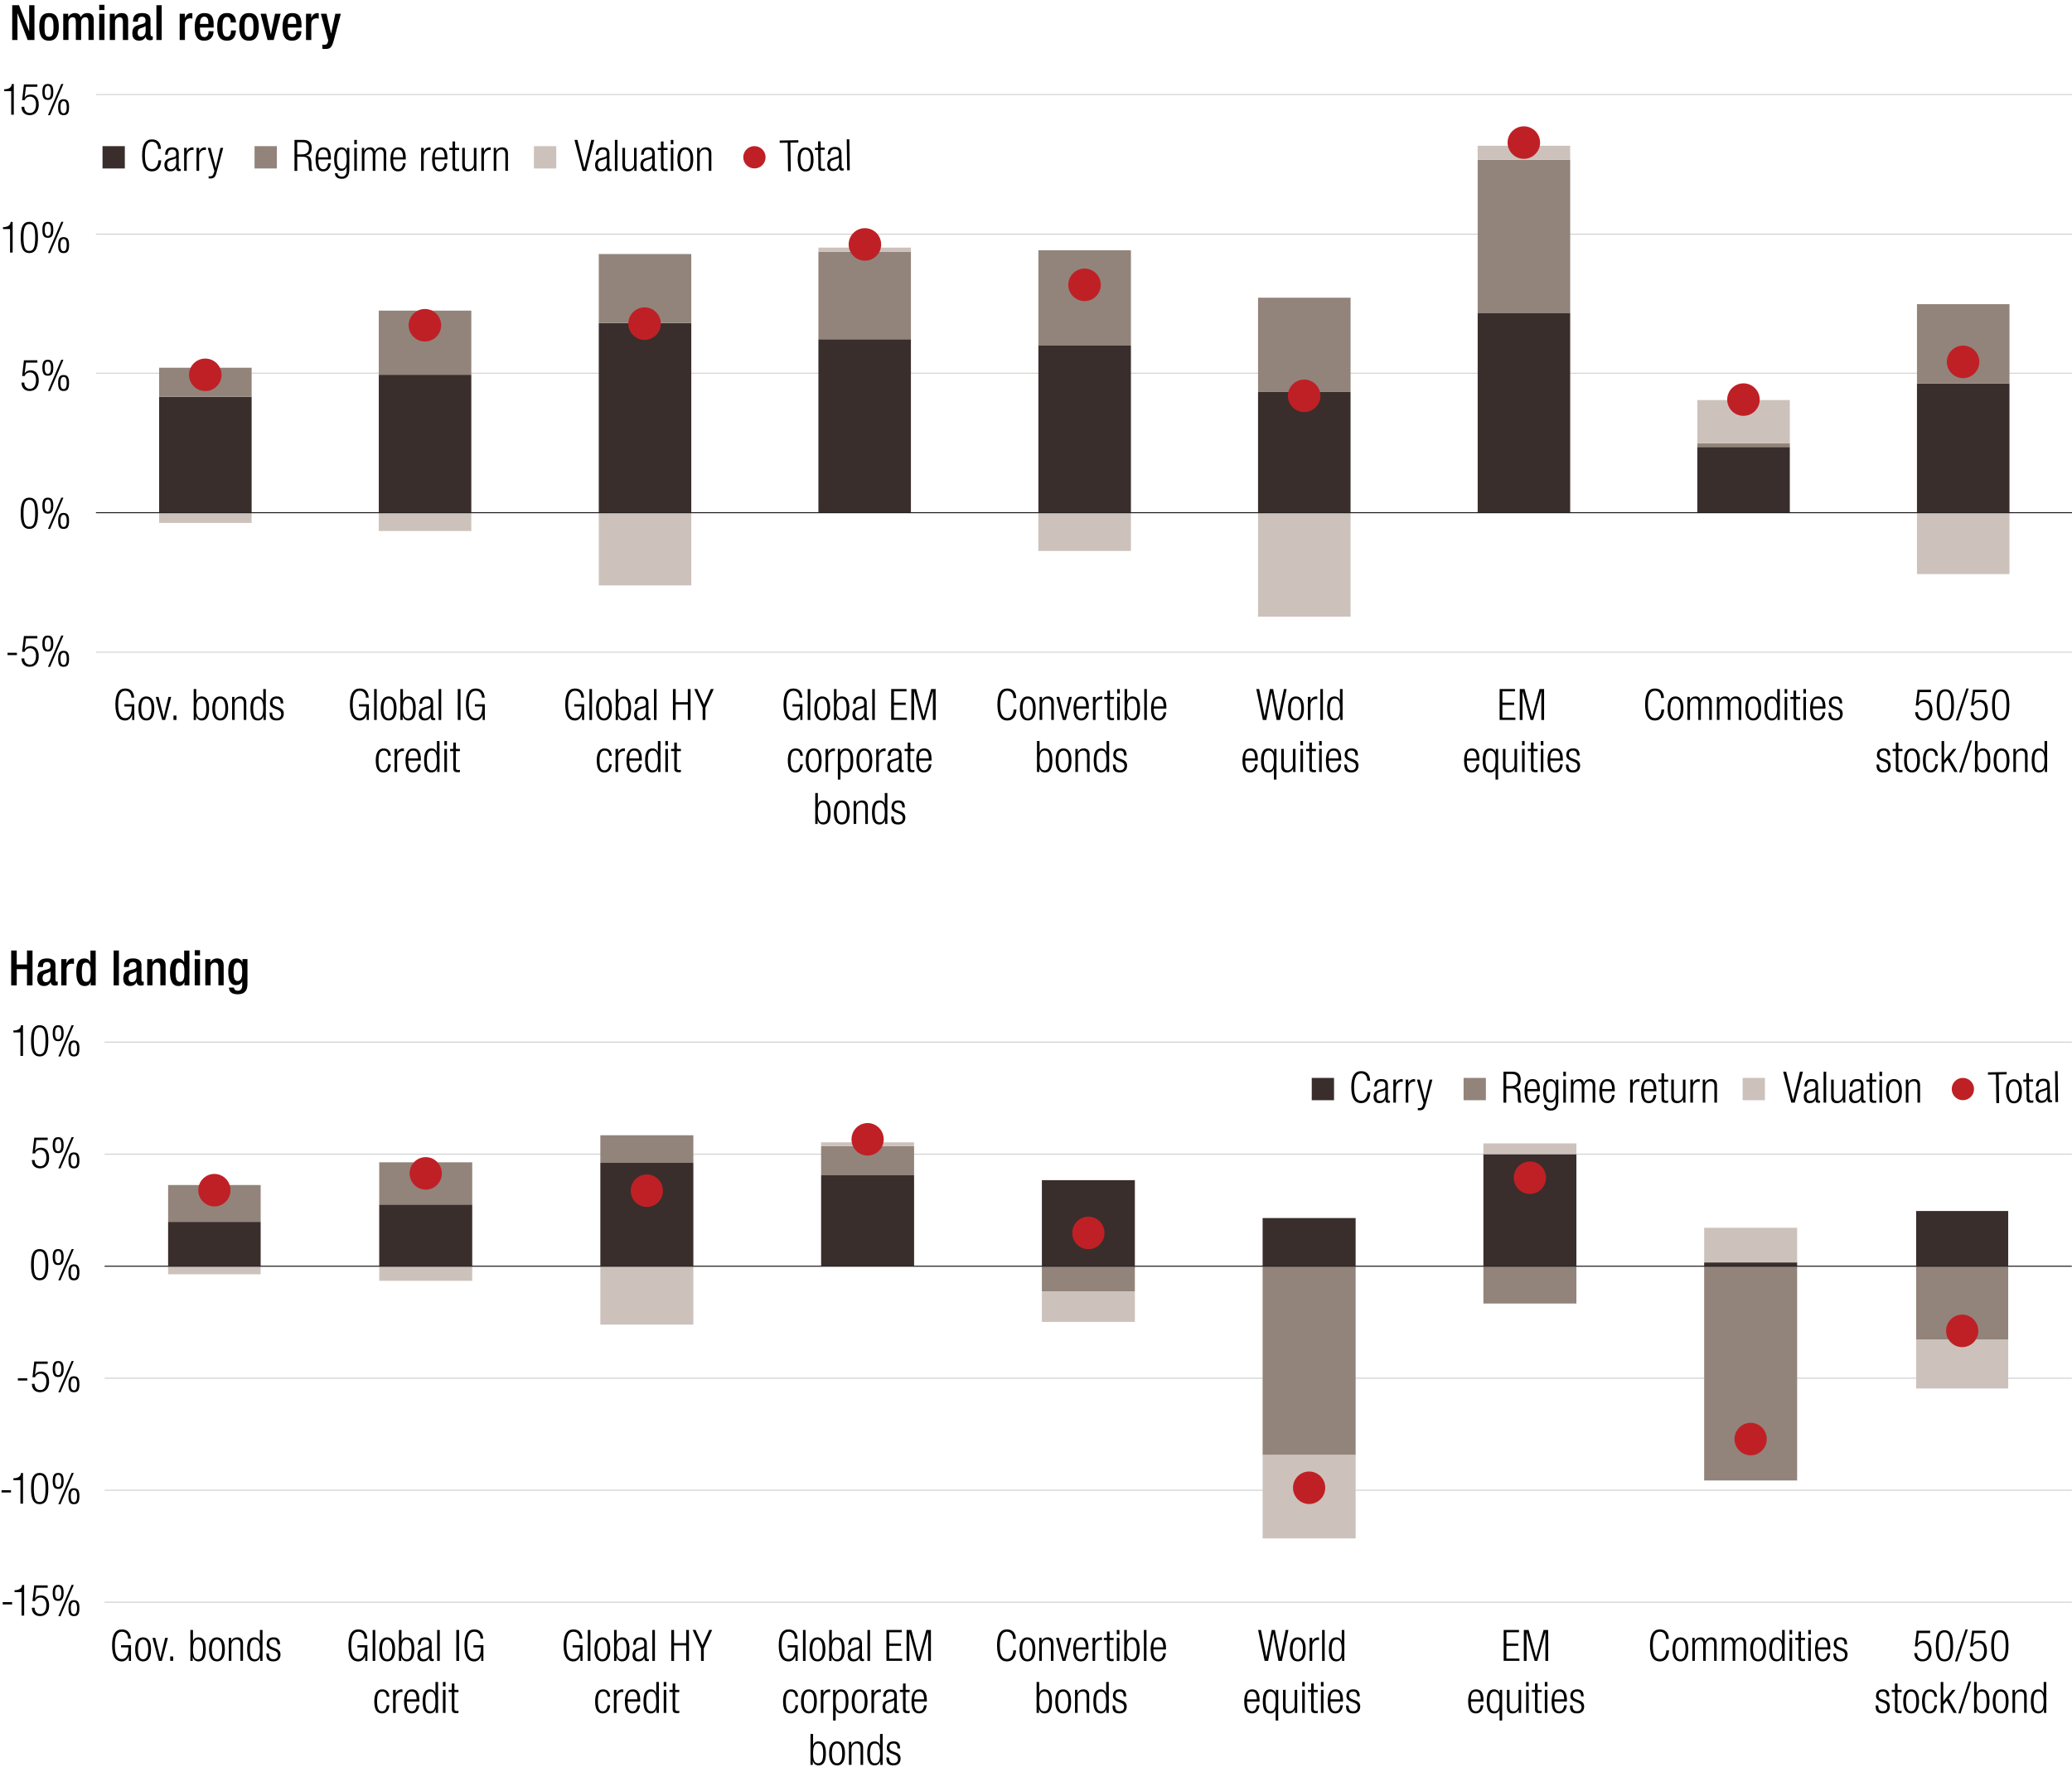 <svg xmlns="http://www.w3.org/2000/svg" id="LEGEND_copy" data-name="LEGEND copy" viewBox="0 0 765 655.99"><defs><style>.cls-1,.cls-2{fill:#92847a}.cls-2,.cls-3,.cls-4{fill-rule:evenodd}.cls-3,.cls-5{fill:#ccc2bb}.cls-4,.cls-6{fill:#392e2c}.cls-11{fill:#010101}.cls-12{fill:#bf2026}</style></defs><g><path d="M4.51 1.91h2.5l3.73 9.58h.04V1.91h1.94v12.86h-2.5L6.49 4.94h-.04v9.83H4.51V1.91ZM18.09 4.83c2.83 0 3.62 2.09 3.62 5.1s-.92 5.1-3.62 5.1-3.6-2.09-3.6-5.1.79-5.1 3.6-5.1Zm0 8.75c1.42 0 1.67-1.19 1.67-3.65 0-2.14-.25-3.66-1.67-3.66s-1.66 1.51-1.66 3.66c0 2.47.25 3.65 1.66 3.65ZM23.34 5.08h1.84v1.13h.05c.49-.86 1.4-1.39 2.32-1.39 1.39 0 1.96.67 2.25 1.48.56-.94 1.28-1.48 2.45-1.48 1.37 0 2.36.7 2.36 2.57v7.36h-1.94V8.11c0-1.26-.38-1.75-1.17-1.75s-1.55.63-1.55 1.89v6.5h-1.94V8.11c0-1.26-.38-1.75-1.19-1.75s-1.53.63-1.53 1.89v6.5h-1.94V5.08ZM36.63 1.77h1.94v1.94h-1.94V1.77Zm0 3.31h1.94v9.69h-1.94V5.08ZM40.53 5.08h1.84v1.13h.05c.49-.86 1.4-1.39 2.48-1.39 1.48 0 2.41.67 2.41 2.63v7.31h-1.94V8.12c0-1.26-.38-1.75-1.35-1.75-.79 0-1.55.63-1.55 1.89v6.5h-1.94V5.08ZM55.59 12.75c0 .36.22.68.5.68.13 0 .25-.02.32-.05v1.26c-.23.11-.58.23-.95.23-.86 0-1.58-.34-1.64-1.28h-.04c-.52.95-1.28 1.42-2.41 1.42-1.55 0-2.52-.86-2.52-2.72 0-2.16.94-2.61 2.25-3.04l1.51-.41c.7-.2 1.13-.4 1.13-1.24s-.31-1.44-1.33-1.44c-1.3 0-1.48.92-1.48 1.85h-1.84c0-2.05.85-3.19 3.4-3.19 1.71 0 3.08.67 3.08 2.38v5.55Zm-1.83-3.1c-.5.4-1.58.63-2.16.9-.56.27-.79.85-.79 1.57 0 .81.4 1.46 1.21 1.46 1.17 0 1.75-.88 1.75-2.3V9.66ZM57.75 1.91h1.94v12.86h-1.94V1.91ZM66.33 5.08h1.94v1.51h.04c.43-1.08 1.15-1.76 2.25-1.76.22 0 .34.04.47.07v1.98c-.14-.04-.49-.11-.81-.11-.88 0-1.94.4-1.94 2.2v5.8h-1.94V5.08ZM73.83 10.18v.56c0 1.3.16 2.95 1.62 2.95S77 12.11 77 11.53h1.84c0 2.14-1.3 3.49-3.4 3.49-1.58 0-3.55-.47-3.55-4.95 0-2.54.54-5.24 3.58-5.24 2.7 0 3.42 1.62 3.42 4.32v1.03h-5.06Zm3.11-1.34v-.52c0-1.22-.4-2.16-1.49-2.16-1.24 0-1.62 1.22-1.62 2.48v.2h3.11ZM87.11 11.24c-.13 2.32-.92 3.78-3.31 3.78-2.81 0-3.6-2.09-3.6-5.1s.79-5.1 3.6-5.1c2.9-.04 3.33 2.27 3.33 3.48h-1.94c0-.9-.25-2.07-1.39-2.03-1.4 0-1.66 1.51-1.66 3.66s.25 3.65 1.66 3.65c1.08.02 1.48-.88 1.48-2.34h1.84ZM91.93 4.83c2.83 0 3.62 2.09 3.62 5.1s-.92 5.1-3.62 5.1-3.6-2.09-3.6-5.1.79-5.1 3.6-5.1Zm0 8.75c1.42 0 1.67-1.19 1.67-3.65 0-2.14-.25-3.66-1.67-3.66s-1.66 1.51-1.66 3.66c0 2.47.25 3.65 1.66 3.65ZM96.2 5.08h2.09l1.69 7.63h.04l1.53-7.63h2.07l-2.56 9.69h-2.27L96.2 5.08ZM106.25 10.18v.56c0 1.3.16 2.95 1.62 2.95s1.55-1.58 1.55-2.16h1.84c0 2.14-1.3 3.49-3.4 3.49-1.58 0-3.55-.47-3.55-4.95 0-2.54.54-5.24 3.58-5.24 2.7 0 3.42 1.62 3.42 4.32v1.03h-5.06Zm3.12-1.34v-.52c0-1.22-.4-2.16-1.49-2.16-1.24 0-1.62 1.22-1.62 2.48v.2h3.11ZM112.98 5.08h1.94v1.51h.04c.43-1.08 1.15-1.76 2.25-1.76.22 0 .34.04.47.07v1.98c-.14-.04-.49-.11-.81-.11-.88 0-1.94.4-1.94 2.2v5.8h-1.94V5.08ZM120.55 5.08l1.67 7.27h.04l1.55-7.27h2.03l-2.67 10.05c-.76 2.65-1.39 2.99-3.38 2.95-.25 0-.52-.04-.77-.07v-1.55c.22.04.41.07.63.07.67 0 1.1-.14 1.31-.76l.25-.79-2.75-9.9h2.09Z" class="cls-11"/></g><g><path d="M6.25 241.01v.86H2.78v-.86h3.47ZM13.79 234.84v.86H9.6l-.5 3.95.03.03c.43-.83 1.36-1.15 2.19-1.15 1.74 0 2.99 1.23 2.99 3.75 0 2.27-1.14 3.89-3.36 3.89-1.76 0-3.01-1.1-3.01-3.09h1.02c0 1.28.74 2.29 2.1 2.29s2.23-1.12 2.23-3.25c0-1.57-.69-2.79-2.21-2.79-.85 0-1.63.4-1.95 1.31h-.96l.66-5.81h4.96ZM17.66 234.65c1.28 0 2.02.62 2.02 2.95s-.74 2.95-2.02 2.95-2.02-.62-2.02-2.95.74-2.95 2.02-2.95Zm0 5.19c.69 0 1.15-.53 1.15-2.24s-.46-2.24-1.15-2.24-1.15.54-1.15 2.24.48 2.24 1.15 2.24Zm4.96-5.19h.8l-4.91 11.53h-.8l4.91-11.53Zm.86 5.63c1.28 0 2.02.62 2.02 2.95s-.74 2.95-2.02 2.95-2.02-.62-2.02-2.95.74-2.95 2.02-2.95Zm0 5.19c.69 0 1.15-.53 1.15-2.24s-.46-2.24-1.15-2.24-1.15.54-1.15 2.24.48 2.24 1.15 2.24Z" class="cls-11"/></g><g><path d="M10.83 183.74c2.58 0 3.19 2.42 3.19 5.76s-.61 5.76-3.19 5.76-3.19-2.42-3.19-5.76.61-5.76 3.19-5.76Zm0 10.72c1.55 0 2.16-1.33 2.16-4.96s-.61-4.96-2.16-4.96-2.16 1.33-2.16 4.96.61 4.96 2.16 4.96ZM17.66 183.74c1.28 0 2.02.62 2.02 2.95s-.74 2.95-2.02 2.95-2.02-.62-2.02-2.95.74-2.95 2.02-2.95Zm0 5.18c.69 0 1.15-.53 1.15-2.24s-.46-2.24-1.15-2.24-1.15.54-1.15 2.24.48 2.24 1.15 2.24Zm4.96-5.18h.8l-4.91 11.53h-.8l4.91-11.53Zm.86 5.63c1.28 0 2.02.62 2.02 2.95s-.74 2.95-2.02 2.95-2.02-.62-2.02-2.95.74-2.95 2.02-2.95Zm0 5.19c.69 0 1.15-.53 1.15-2.24s-.46-2.24-1.15-2.24-1.15.54-1.15 2.24.48 2.24 1.15 2.24Z" class="cls-11"/></g><g><path d="M13.79 133.02v.86H9.6l-.5 3.95.03.03c.43-.83 1.36-1.15 2.19-1.15 1.74 0 2.99 1.23 2.99 3.75 0 2.27-1.14 3.89-3.36 3.89-1.76 0-3.01-1.1-3.01-3.09h1.02c0 1.28.74 2.29 2.1 2.29s2.23-1.12 2.23-3.25c0-1.57-.69-2.79-2.21-2.79-.85 0-1.63.4-1.95 1.31h-.96l.66-5.81h4.96ZM17.66 132.82c1.28 0 2.02.62 2.02 2.95s-.74 2.94-2.02 2.94-2.02-.62-2.02-2.94.74-2.95 2.02-2.95Zm0 5.19c.69 0 1.15-.53 1.15-2.24s-.46-2.24-1.15-2.24-1.15.54-1.15 2.24.48 2.24 1.15 2.24Zm4.96-5.19h.8l-4.91 11.52h-.8l4.91-11.52Zm.86 5.64c1.28 0 2.02.62 2.02 2.95s-.74 2.94-2.02 2.94-2.02-.62-2.02-2.94.74-2.95 2.02-2.95Zm0 5.18c.69 0 1.15-.53 1.15-2.24s-.46-2.24-1.15-2.24-1.15.54-1.15 2.24.48 2.24 1.15 2.24Z" class="cls-11"/></g><g><path d="M3.71 84.57h-2.6v-.7c1.9-.02 2.75-.77 2.82-1.95h.74v11.33h-.96v-8.68ZM10.83 81.91c2.58 0 3.19 2.42 3.19 5.76s-.61 5.76-3.19 5.76-3.19-2.42-3.19-5.76.61-5.76 3.19-5.76Zm0 10.73c1.55 0 2.16-1.33 2.16-4.96s-.61-4.96-2.16-4.96-2.16 1.33-2.16 4.96.61 4.96 2.16 4.96ZM17.66 81.91c1.28 0 2.02.62 2.02 2.95s-.74 2.94-2.02 2.94-2.02-.62-2.02-2.94.74-2.95 2.02-2.95Zm0 5.19c.69 0 1.15-.53 1.15-2.24s-.46-2.24-1.15-2.24-1.15.54-1.15 2.24.48 2.24 1.15 2.24Zm4.96-5.19h.8l-4.91 11.52h-.8l4.91-11.52Zm.86 5.64c1.28 0 2.02.62 2.02 2.95s-.74 2.94-2.02 2.94-2.02-.62-2.02-2.94.74-2.95 2.02-2.95Zm0 5.18c.69 0 1.15-.53 1.15-2.24s-.46-2.24-1.15-2.24-1.15.54-1.15 2.24.48 2.24 1.15 2.24Z" class="cls-11"/></g><g><path d="M4.13 33.66H1.54v-.7c1.9-.02 2.75-.77 2.82-1.95h.74v11.33h-.96v-8.68ZM13.79 31.19v.86H9.6L9.1 36l.03.03c.43-.83 1.36-1.15 2.19-1.15 1.74 0 2.99 1.23 2.99 3.75 0 2.27-1.14 3.89-3.36 3.89-1.76 0-3.01-1.1-3.01-3.09h1.02c0 1.28.74 2.29 2.1 2.29s2.23-1.12 2.23-3.25c0-1.57-.69-2.79-2.21-2.79-.85 0-1.63.4-1.95 1.31h-.96l.66-5.81h4.96ZM17.66 31c1.28 0 2.02.62 2.02 2.95s-.74 2.94-2.02 2.94-2.02-.62-2.02-2.94.74-2.95 2.02-2.95Zm0 5.18c.69 0 1.15-.53 1.15-2.24s-.46-2.24-1.15-2.24-1.15.54-1.15 2.24.48 2.24 1.15 2.24ZM22.62 31h.8l-4.91 11.52h-.8L22.62 31Zm.86 5.63c1.28 0 2.02.62 2.02 2.95s-.74 2.94-2.02 2.94-2.02-.62-2.02-2.94.74-2.95 2.02-2.95Zm0 5.19c.69 0 1.15-.53 1.15-2.24s-.46-2.24-1.15-2.24-1.15.54-1.15 2.24.48 2.24 1.15 2.24Z" class="cls-11"/></g><path fill="none" stroke="#c0bbb5" stroke-linejoin="round" stroke-width=".25px" d="M35.42 240.8h730.09M35.42 137.76h730.09M35.42 86.43h730.09M35.42 34.91h730.09"/><path d="M58.75 146.51h34.16v42.77H58.75v-42.77zM139.85 138.35h34.16v50.93h-34.16v-50.93zM221.07 119.26h34.16v70.02h-34.16v-70.02zM302.16 125.23h34.16v64.05h-34.16v-64.05zM383.38 127.41h34.17v61.87h-34.17v-61.87zM464.48 144.72h34.16v44.56h-34.16v-44.56zM545.57 115.48h34.16v73.8h-34.16v-73.8zM626.66 165.01h34.16v24.27h-34.16v-24.27zM707.76 141.54h34.16v47.74h-34.16v-47.74z" class="cls-6"/><path d="M58.75 135.77h34.16v10.74H58.75v-10.74zM139.85 114.68h34.16v23.67h-34.16v-23.67zM221.07 93.79h34.16v25.47h-34.16V93.79zM302.16 93h34.16v32.23h-34.16V93zM383.38 92.4h34.17v35.01h-34.17V92.4zM464.48 109.91h34.16v34.81h-34.16v-34.81zM545.57 58.98h34.16v56.5h-34.16v-56.5zM626.66 163.62h34.16v1.39h-34.16v-1.39zM707.76 112.29h34.16v29.25h-34.16v-29.25z" class="cls-1"/><path d="M58.75 193.06h34.16v-3.78H58.75v3.78zM139.85 196.04h34.16v-6.76h-34.16v6.76zM221.07 216.14h34.16v-26.86h-34.16v26.86zM302.16 91.41h34.16V93h-34.16v-1.59zM383.38 203.4h34.17v-14.12h-34.17v14.12zM464.48 227.67h34.16v-38.39h-34.16v38.39zM545.57 53.81h34.16v5.17h-34.16v-5.17zM626.66 147.7h34.16v15.92h-34.16V147.7zM707.76 211.96h34.16v-22.68h-34.16v22.68z" class="cls-5"/><path fill="none" stroke="#231f20" stroke-miterlimit="10" stroke-width=".39px" d="M35.42 189.28h730.09"/><path d="M81.79 138.38c0 3.31-2.69 6-6 6s-6-2.69-6-6 2.69-6 6-6 6 2.69 6 6ZM162.88 120.08c0 3.31-2.69 6-6 6s-6-2.69-6-6 2.69-6 6-6 6 2.69 6 6ZM243.98 119.48c0 3.31-2.69 6-6 6s-6-2.69-6-6 2.69-6 6-6 6 2.69 6 6ZM325.33 90.24c0 3.31-2.69 6-6 6s-6-2.69-6-6 2.69-6 6-6 6 2.69 6 6ZM406.42 105.16c0 3.31-2.69 6-6 6s-6-2.69-6-6 2.69-6 6-6 6 2.69 6 6ZM487.51 146.13c0 3.31-2.69 6-6 6s-6-2.69-6-6 2.69-6 6-6 6 2.69 6 6ZM568.61 52.64c0 3.31-2.69 6-6 6s-6-2.69-6-6 2.69-6 6-6 6 2.69 6 6ZM649.7 147.53c0 3.31-2.69 6-6 6s-6-2.69-6-6 2.69-6 6-6 6 2.69 6 6ZM730.79 133.6c0 3.31-2.69 6-6 6s-6-2.69-6-6 2.69-6 6-6 6 2.69 6 6Z" class="cls-12"/><g><path d="M45.92 260.85v-.86h3.67v5.83h-.8v-1.89h-.03c-.35 1.26-1.38 2.08-2.51 2.08-2.34 0-3.65-1.81-3.65-5.91s1.31-5.91 3.65-5.91c2.18 0 3.15 1.42 3.28 3.39h-1.02c0-1.38-.75-2.53-2.26-2.53-1.63 0-2.62 1.34-2.62 5.04s.99 5.04 2.62 5.04c1.54 0 2.39-1.38 2.39-4.05v-.24h-2.71ZM54.04 257.12c1.87 0 2.93 1.49 2.93 4.43S55.91 266 54.04 266s-2.93-1.49-2.93-4.45 1.06-4.43 2.93-4.43Zm0 8.08c1.07 0 1.9-.93 1.9-3.65s-.83-3.63-1.9-3.63-1.9.93-1.9 3.63.83 3.65 1.9 3.65ZM57.52 257.31h1.02l1.89 7.41h.03l1.73-7.41h1.02l-2.24 8.5h-1.09l-2.37-8.5ZM64.05 264.18h1.09v1.63h-1.09v-1.63ZM71.51 254.38h.96v4.21h.03c.21-.9.93-1.47 1.98-1.47 1.87 0 2.72 1.5 2.72 4.43s-.85 4.45-2.72 4.45c-1.01 0-1.82-.62-2.08-1.6h-.03v1.41h-.86v-11.43Zm2.81 10.82c.96 0 1.86-.5 1.86-3.65s-.9-3.63-1.86-3.63-1.86.5-1.86 3.63.88 3.65 1.86 3.65ZM81.31 257.12c1.87 0 2.93 1.49 2.93 4.43S83.18 266 81.31 266s-2.93-1.49-2.93-4.45 1.06-4.43 2.93-4.43Zm0 8.08c1.07 0 1.9-.93 1.9-3.65s-.83-3.63-1.9-3.63-1.9.93-1.9 3.63.83 3.65 1.9 3.65ZM85.69 257.31h.86v1.18h.03c.48-.94 1.31-1.38 2.18-1.38 1.3 0 2.18.67 2.18 2.27v6.42h-.96v-6.15c0-1.17-.48-1.75-1.46-1.75-1.12 0-1.87.87-1.87 2.18v5.71h-.96v-8.5ZM97.29 264.4h-.03c-.26.98-1.07 1.6-2.08 1.6-1.87 0-2.72-1.5-2.72-4.45s.85-4.43 2.72-4.43c1.06 0 1.78.58 1.98 1.47h.03v-4.21h.96v11.43h-.86v-1.41Zm-1.96.8c.98 0 1.86-.5 1.86-3.65s-.88-3.63-1.86-3.63-1.86.5-1.86 3.63.9 3.65 1.86 3.65ZM101.31 261.58c-1.2-.46-1.63-1.17-1.63-2.02 0-1.75 1.09-2.45 2.53-2.45 1.6 0 2.34.82 2.34 2.37v.24h-.96v-.24c0-1.1-.51-1.57-1.39-1.57-1.12 0-1.55.59-1.55 1.44 0 .59.19 1.06 1.15 1.42l1.39.53c1.15.43 1.58 1.23 1.58 2.16 0 1.46-.83 2.53-2.62 2.53s-2.61-.72-2.61-2.64v-.27h.96v.22c0 1.25.54 1.89 1.63 1.89 1.02 0 1.68-.58 1.68-1.52 0-.75-.3-1.23-1.15-1.57l-1.34-.53Z" class="cls-11"/></g><g><path d="M132.51 260.85v-.86h3.67v5.83h-.8v-1.89h-.03c-.35 1.26-1.38 2.08-2.51 2.08-2.34 0-3.65-1.81-3.65-5.91s1.31-5.91 3.65-5.91c2.18 0 3.15 1.42 3.28 3.39h-1.02c0-1.38-.75-2.53-2.26-2.53-1.63 0-2.62 1.34-2.62 5.04s.99 5.04 2.62 5.04c1.54 0 2.39-1.38 2.39-4.05v-.24h-2.71ZM138.13 254.38h.96v11.43h-.96v-11.43ZM143.49 257.12c1.87 0 2.93 1.49 2.93 4.43s-1.06 4.45-2.93 4.45-2.93-1.49-2.93-4.45 1.06-4.43 2.93-4.43Zm0 8.08c1.07 0 1.9-.93 1.9-3.65s-.83-3.63-1.9-3.63-1.9.93-1.9 3.63.83 3.65 1.9 3.65ZM147.82 254.38h.96v4.21h.03c.21-.9.93-1.47 1.98-1.47 1.87 0 2.72 1.5 2.72 4.43s-.85 4.45-2.72 4.45c-1.01 0-1.82-.62-2.08-1.6h-.03v1.41h-.86v-11.43Zm2.82 10.82c.96 0 1.86-.5 1.86-3.65s-.9-3.63-1.86-3.63-1.86.5-1.86 3.63.88 3.65 1.86 3.65ZM154.9 259.84c0-1.74.83-2.72 2.62-2.72s2.4.91 2.4 2.26v5.03c0 .48.16.7.5.7h.27v.7c-.18.06-.32.1-.45.1-.75 0-1.23-.18-1.23-1.06v-.29h-.03c-.38 1.12-1.25 1.44-2.19 1.44-1.49 0-2.16-.93-2.16-2.4 0-1.12.51-2.02 1.71-2.35l1.81-.51c.67-.19.82-.35.82-1.34 0-1.09-.61-1.47-1.47-1.47-1.14 0-1.63.69-1.63 1.92h-.96Zm4.06 1.17h-.03c-.1.29-.64.46-1.02.56l-.8.21c-.96.26-1.46.75-1.46 1.76s.51 1.66 1.34 1.66c1.17 0 1.97-.88 1.97-2.4v-1.79ZM161.94 254.38h.96v11.43h-.96v-11.43ZM169.01 254.38h1.02v11.43h-1.02v-11.43ZM175.33 260.85v-.86H179v5.83h-.8v-1.89h-.03c-.35 1.26-1.38 2.08-2.51 2.08-2.34 0-3.65-1.81-3.65-5.91s1.31-5.91 3.65-5.91c2.18 0 3.15 1.42 3.28 3.39h-1.02c0-1.38-.75-2.53-2.26-2.53-1.63 0-2.62 1.34-2.62 5.04s.99 5.04 2.62 5.04c1.54 0 2.39-1.38 2.39-4.05v-.24h-2.71ZM144.29 282.19c-.14 1.81-1.14 3.01-2.71 3.01-1.79 0-2.85-1.25-2.85-4.45 0-2.95 1.06-4.43 2.93-4.43 1.6 0 2.53.98 2.63 2.72h-.96c-.11-1.33-.64-1.92-1.67-1.92s-1.9.64-1.9 3.65c0 3.2.91 3.63 1.81 3.63.98 0 1.6-.72 1.76-2.21h.96ZM145.67 276.51h.96v1.33h.03c.37-.94 1.15-1.52 2.14-1.52.11 0 .22.02.34.05v.96c-.16-.03-.32-.05-.46-.05-1.06 0-2.05.77-2.05 2.42v5.31h-.96v-8.5ZM155.31 282.19c-.14 1.81-1.14 3.01-2.74 3.01-1.79 0-2.85-1.25-2.85-4.45 0-2.95 1.06-4.43 2.93-4.43s2.74 1.3 2.74 4.13v.35h-4.64v.4c0 2.45.86 3.2 1.81 3.2 1.01 0 1.63-.72 1.79-2.21h.96Zm-.95-2.19c-.03-2.11-.62-2.88-1.81-2.88s-1.78.77-1.81 2.88h3.62ZM161.41 283.6h-.03c-.26.98-1.07 1.6-2.08 1.6-1.87 0-2.72-1.5-2.72-4.45s.85-4.43 2.72-4.43c1.06 0 1.78.58 1.98 1.47h.03v-4.21h.96v11.43h-.86v-1.41Zm-1.95.8c.98 0 1.86-.5 1.86-3.65s-.88-3.63-1.86-3.63-1.86.5-1.86 3.63.9 3.65 1.86 3.65ZM164.06 273.58h.96v1.63h-.96v-1.63Zm0 2.93h.96v8.5h-.96v-8.5ZM167.35 277.31h-1.17v-.8h1.17v-2.35h.96v2.35h1.5v.8h-1.5v6.1c0 .67.29.9.91.9.19 0 .38-.03.59-.1v.8c-.11.06-.35.1-.67.1-1.3 0-1.79-.35-1.79-1.49v-6.31Z" class="cls-11"/></g><g><path d="M212.01 260.85v-.86h3.67v5.83h-.8v-1.89h-.03c-.35 1.26-1.38 2.08-2.51 2.08-2.34 0-3.65-1.81-3.65-5.91s1.31-5.91 3.65-5.91c2.18 0 3.15 1.42 3.28 3.39h-1.02c0-1.38-.75-2.53-2.26-2.53-1.63 0-2.62 1.34-2.62 5.04s.99 5.04 2.62 5.04c1.54 0 2.39-1.38 2.39-4.05v-.24h-2.71ZM217.62 254.38h.96v11.43h-.96v-11.43ZM222.99 257.12c1.87 0 2.93 1.49 2.93 4.43s-1.06 4.45-2.93 4.45-2.93-1.49-2.93-4.45 1.06-4.43 2.93-4.43Zm0 8.08c1.07 0 1.9-.93 1.9-3.65s-.83-3.63-1.9-3.63-1.9.93-1.9 3.63.83 3.65 1.9 3.65ZM227.32 254.38h.96v4.21h.03c.21-.9.93-1.47 1.98-1.47 1.87 0 2.72 1.5 2.72 4.43s-.85 4.45-2.72 4.45c-1.01 0-1.82-.62-2.08-1.6h-.03v1.41h-.86v-11.43Zm2.81 10.82c.96 0 1.86-.5 1.86-3.65s-.9-3.63-1.86-3.63-1.86.5-1.86 3.63.88 3.65 1.86 3.65ZM234.39 259.84c0-1.74.83-2.72 2.62-2.72s2.4.91 2.4 2.26v5.03c0 .48.16.7.5.7h.27v.7c-.18.06-.32.1-.45.1-.75 0-1.23-.18-1.23-1.06v-.29h-.03c-.38 1.12-1.25 1.44-2.19 1.44-1.49 0-2.16-.93-2.16-2.4 0-1.12.51-2.02 1.71-2.35l1.81-.51c.67-.19.82-.35.82-1.34 0-1.09-.61-1.47-1.47-1.47-1.14 0-1.63.69-1.63 1.92h-.96Zm4.07 1.17h-.03c-.1.29-.64.46-1.02.56l-.8.21c-.96.26-1.46.75-1.46 1.76s.51 1.66 1.34 1.66c1.17 0 1.97-.88 1.97-2.4v-1.79ZM241.44 254.38h.96v11.43h-.96v-11.43ZM253.94 260.11h-4.47v5.7h-1.02v-11.43h1.02v4.87h4.47v-4.87h1.02v11.43h-1.02v-5.7ZM259.42 261.23l-3.09-6.85h1.09l2.51 5.7 2.51-5.7h1.09l-3.09 6.85v4.58h-1.02v-4.58ZM225.88 282.19c-.14 1.81-1.14 3.01-2.71 3.01-1.79 0-2.85-1.25-2.85-4.45 0-2.95 1.06-4.43 2.93-4.43 1.6 0 2.53.98 2.63 2.72h-.96c-.11-1.33-.64-1.92-1.67-1.92s-1.9.64-1.9 3.65c0 3.2.91 3.63 1.81 3.63.98 0 1.6-.72 1.76-2.21h.96ZM227.26 276.51h.96v1.33h.03c.37-.94 1.15-1.52 2.14-1.52.11 0 .22.02.34.05v.96c-.16-.03-.32-.05-.46-.05-1.06 0-2.05.77-2.05 2.42v5.31h-.96v-8.5ZM236.9 282.19c-.14 1.81-1.14 3.01-2.74 3.01-1.79 0-2.85-1.25-2.85-4.45 0-2.95 1.06-4.43 2.93-4.43s2.74 1.3 2.74 4.13v.35h-4.64v.4c0 2.45.86 3.2 1.81 3.2 1.01 0 1.63-.72 1.79-2.21h.96Zm-.95-2.19c-.03-2.11-.62-2.88-1.81-2.88s-1.78.77-1.81 2.88h3.62ZM243 283.6h-.03c-.26.98-1.07 1.6-2.08 1.6-1.87 0-2.72-1.5-2.72-4.45s.85-4.43 2.72-4.43c1.06 0 1.78.58 1.98 1.47h.03v-4.21h.96v11.43H243v-1.41Zm-1.95.8c.98 0 1.86-.5 1.86-3.65s-.88-3.63-1.86-3.63-1.86.5-1.86 3.63.9 3.65 1.86 3.65ZM245.65 273.58h.96v1.63h-.96v-1.63Zm0 2.93h.96v8.5h-.96v-8.5ZM248.94 277.31h-1.17v-.8h1.17v-2.35h.96v2.35h1.5v.8h-1.5v6.1c0 .67.29.9.91.9.19 0 .38-.03.59-.1v.8c-.11.06-.35.1-.67.1-1.3 0-1.79-.35-1.79-1.49v-6.31Z" class="cls-11"/></g><g><path d="M292.6 260.85v-.86h3.67v5.83h-.8v-1.89h-.03c-.35 1.26-1.38 2.08-2.51 2.08-2.34 0-3.65-1.81-3.65-5.91s1.31-5.91 3.65-5.91c2.18 0 3.15 1.42 3.28 3.39h-1.02c0-1.38-.75-2.53-2.26-2.53-1.63 0-2.62 1.34-2.62 5.04s.99 5.04 2.62 5.04c1.54 0 2.39-1.38 2.39-4.05v-.24h-2.71ZM298.21 254.38h.96v11.43h-.96v-11.43ZM303.58 257.12c1.87 0 2.93 1.49 2.93 4.43s-1.06 4.45-2.93 4.45-2.93-1.49-2.93-4.45 1.06-4.43 2.93-4.43Zm0 8.08c1.07 0 1.9-.93 1.9-3.65s-.83-3.63-1.9-3.63-1.9.93-1.9 3.63.83 3.65 1.9 3.65ZM307.9 254.38h.96v4.21h.03c.21-.9.93-1.47 1.98-1.47 1.87 0 2.72 1.5 2.72 4.43s-.85 4.45-2.72 4.45c-1.01 0-1.82-.62-2.08-1.6h-.03v1.41h-.86v-11.43Zm2.82 10.82c.96 0 1.86-.5 1.86-3.65s-.9-3.63-1.86-3.63-1.86.5-1.86 3.63.88 3.65 1.86 3.65ZM314.98 259.84c0-1.74.83-2.72 2.62-2.72s2.4.91 2.4 2.26v5.03c0 .48.16.7.5.7h.27v.7c-.18.06-.32.1-.45.1-.75 0-1.23-.18-1.23-1.06v-.29h-.03c-.38 1.12-1.25 1.44-2.19 1.44-1.49 0-2.16-.93-2.16-2.4 0-1.12.51-2.02 1.71-2.35l1.81-.51c.67-.19.82-.35.82-1.34 0-1.09-.61-1.47-1.47-1.47-1.14 0-1.63.69-1.63 1.92h-.96Zm4.07 1.17h-.03c-.1.29-.64.46-1.02.56l-.8.21c-.96.26-1.46.75-1.46 1.76s.51 1.66 1.34 1.66c1.17 0 1.97-.88 1.97-2.4v-1.79ZM322.03 254.38h.96v11.43h-.96v-11.43ZM329.03 254.38h5.67v.86h-4.64v4.16h4.34v.86h-4.34v4.67h4.79v.86h-5.81v-11.43ZM336.46 254.38h1.78l2.75 10.15h.03l2.75-10.15h1.68v11.43h-1.02v-10.47h-.03l-2.96 10.47h-.96l-2.96-10.47h-.03v10.47h-1.02v-11.43ZM296.43 282.19c-.14 1.81-1.14 3.01-2.71 3.01-1.79 0-2.85-1.25-2.85-4.45 0-2.95 1.06-4.43 2.93-4.43 1.6 0 2.53.98 2.63 2.72h-.96c-.11-1.33-.64-1.92-1.67-1.92s-1.9.64-1.9 3.65c0 3.2.91 3.63 1.81 3.63.98 0 1.6-.72 1.76-2.21h.96ZM300.42 276.32c1.87 0 2.93 1.49 2.93 4.43s-1.06 4.45-2.93 4.45-2.93-1.49-2.93-4.45 1.06-4.43 2.93-4.43Zm0 8.08c1.07 0 1.9-.93 1.9-3.65s-.83-3.63-1.9-3.63-1.9.93-1.9 3.63.83 3.65 1.9 3.65ZM304.8 276.51h.96v1.33h.03c.37-.94 1.15-1.52 2.14-1.52.11 0 .22.02.34.05v.96c-.16-.03-.32-.05-.46-.05-1.06 0-2.05.77-2.05 2.42v5.31h-.96v-8.5ZM309.33 276.51h.86v1.22h.03c.3-.78 1.01-1.41 2.1-1.41 1.89 0 2.71 1.5 2.71 4.45s-.85 4.43-2.72 4.43c-1.06 0-1.78-.58-1.98-1.47h-.03v4.1h-.96v-11.32Zm2.85.61c-.54 0-1.02.29-1.34.75-.42.59-.54 1.42-.54 2.9 0 3.14.88 3.63 1.86 3.63s1.86-.5 1.86-3.63-.9-3.65-1.82-3.65ZM319.13 276.32c1.87 0 2.93 1.49 2.93 4.43s-1.06 4.45-2.93 4.45-2.93-1.49-2.93-4.45 1.06-4.43 2.93-4.43Zm0 8.08c1.07 0 1.9-.93 1.9-3.65s-.83-3.63-1.9-3.63-1.9.93-1.9 3.63.83 3.65 1.9 3.65ZM323.51 276.51h.96v1.33h.03c.37-.94 1.15-1.52 2.14-1.52.11 0 .22.02.34.05v.96c-.16-.03-.32-.05-.46-.05-1.06 0-2.05.77-2.05 2.42v5.31h-.96v-8.5ZM327.85 279.04c0-1.74.83-2.72 2.62-2.72s2.4.91 2.4 2.26v5.03c0 .48.16.7.5.7h.27v.7c-.18.06-.32.1-.45.1-.75 0-1.23-.18-1.23-1.06v-.29h-.03c-.38 1.12-1.25 1.44-2.19 1.44-1.49 0-2.16-.93-2.16-2.4 0-1.12.51-2.02 1.71-2.35l1.81-.51c.67-.19.82-.35.82-1.34 0-1.09-.61-1.47-1.47-1.47-1.14 0-1.63.69-1.63 1.92h-.96Zm4.06 1.17h-.03c-.1.29-.64.46-1.02.56l-.8.21c-.96.26-1.46.75-1.46 1.76s.51 1.66 1.34 1.66c1.17 0 1.97-.88 1.97-2.4v-1.79ZM335.15 277.31h-1.17v-.8h1.17v-2.35h.96v2.35h1.5v.8h-1.5v6.1c0 .67.29.9.91.9.19 0 .38-.03.59-.1v.8c-.11.06-.35.1-.67.1-1.3 0-1.79-.35-1.79-1.49v-6.31ZM343.87 282.19c-.14 1.81-1.14 3.01-2.74 3.01-1.79 0-2.85-1.25-2.85-4.45 0-2.95 1.06-4.43 2.93-4.43s2.74 1.3 2.74 4.13v.35h-4.64v.4c0 2.45.86 3.2 1.81 3.2 1.01 0 1.63-.72 1.79-2.21h.96Zm-.95-2.19c-.03-2.11-.62-2.88-1.81-2.88s-1.78.77-1.81 2.88h3.62ZM301 292.78h.96v4.21h.03c.21-.9.93-1.47 1.98-1.47 1.87 0 2.72 1.5 2.72 4.43s-.85 4.45-2.72 4.45c-1.01 0-1.82-.62-2.08-1.6h-.03v1.41H301v-11.43Zm2.81 10.82c.96 0 1.86-.5 1.86-3.65s-.9-3.63-1.86-3.63-1.86.5-1.86 3.63.88 3.65 1.86 3.65ZM310.8 295.52c1.87 0 2.93 1.49 2.93 4.43s-1.06 4.45-2.93 4.45-2.93-1.49-2.93-4.45 1.06-4.43 2.93-4.43Zm0 8.08c1.07 0 1.9-.93 1.9-3.65s-.83-3.63-1.9-3.63-1.9.93-1.9 3.63.83 3.65 1.9 3.65ZM315.17 295.71h.86v1.18h.03c.48-.94 1.31-1.38 2.18-1.38 1.3 0 2.18.67 2.18 2.27v6.42h-.96v-6.15c0-1.17-.48-1.75-1.46-1.75-1.12 0-1.87.87-1.87 2.18v5.71h-.96v-8.5ZM326.77 302.8h-.03c-.26.98-1.07 1.6-2.08 1.6-1.87 0-2.72-1.5-2.72-4.45s.85-4.43 2.72-4.43c1.06 0 1.78.58 1.98 1.47h.03v-4.21h.96v11.43h-.86v-1.41Zm-1.95.8c.98 0 1.86-.5 1.86-3.65s-.88-3.63-1.86-3.63-1.86.5-1.86 3.63.9 3.65 1.86 3.65ZM330.8 299.98c-1.2-.46-1.63-1.17-1.63-2.02 0-1.75 1.09-2.45 2.53-2.45 1.6 0 2.34.82 2.34 2.37v.24h-.96v-.24c0-1.1-.51-1.57-1.39-1.57-1.12 0-1.55.59-1.55 1.44 0 .59.19 1.06 1.15 1.42l1.39.53c1.15.43 1.58 1.23 1.58 2.16 0 1.46-.83 2.53-2.62 2.53s-2.61-.72-2.61-2.64v-.27h.96v.22c0 1.25.54 1.89 1.63 1.89 1.02 0 1.68-.58 1.68-1.52 0-.75-.3-1.23-1.15-1.57l-1.34-.53Z" class="cls-11"/></g><g><path d="M375.29 261.94c-.14 2.61-1.34 4.07-3.39 4.07-2.34 0-3.65-1.81-3.65-5.91s1.31-5.91 3.65-5.91 3.28 1.65 3.28 3.52h-1.02c0-1.55-.78-2.66-2.26-2.66-1.63 0-2.62 1.34-2.62 5.04s.99 5.04 2.62 5.04c1.44 0 2.26-1.23 2.37-3.2h1.02ZM379.47 257.12c1.87 0 2.93 1.49 2.93 4.43s-1.06 4.45-2.93 4.45-2.93-1.49-2.93-4.45 1.06-4.43 2.93-4.43Zm0 8.08c1.07 0 1.9-.93 1.9-3.65s-.83-3.63-1.9-3.63-1.9.93-1.9 3.63.83 3.65 1.9 3.65ZM383.84 257.31h.86v1.18h.03c.48-.94 1.31-1.38 2.18-1.38 1.3 0 2.18.67 2.18 2.27v6.42h-.96v-6.15c0-1.17-.48-1.75-1.46-1.75-1.12 0-1.87.87-1.87 2.18v5.71h-.96v-8.5ZM390.06 257.31h1.02l1.89 7.41h.03l1.73-7.41h1.02l-2.24 8.5h-1.09l-2.37-8.5ZM401.94 262.99c-.14 1.81-1.14 3.01-2.74 3.01-1.79 0-2.85-1.25-2.85-4.45 0-2.95 1.06-4.43 2.93-4.43s2.74 1.3 2.74 4.13v.35h-4.64v.4c0 2.45.86 3.2 1.81 3.2 1.01 0 1.63-.72 1.79-2.21h.96Zm-.94-2.19c-.03-2.11-.62-2.88-1.81-2.88s-1.78.77-1.81 2.88H401ZM403.52 257.31h.96v1.33h.03c.37-.94 1.15-1.52 2.14-1.52.11 0 .22.02.34.05v.96c-.16-.03-.32-.05-.46-.05-1.06 0-2.05.77-2.05 2.42v5.31h-.96v-8.5ZM408.85 258.11h-1.17v-.8h1.17v-2.35h.96v2.35h1.5v.8h-1.5v6.1c0 .67.29.9.91.9.19 0 .38-.03.59-.1v.8c-.11.06-.35.1-.67.1-1.3 0-1.79-.35-1.79-1.49v-6.31ZM412.48 254.38h.96v1.63h-.96v-1.63Zm0 2.93h.96v8.5h-.96v-8.5ZM415.21 254.38h.96v4.21h.03c.21-.9.93-1.47 1.98-1.47 1.87 0 2.72 1.5 2.72 4.43s-.85 4.45-2.72 4.45c-1.01 0-1.83-.62-2.08-1.6h-.03v1.41h-.86v-11.43Zm2.82 10.82c.96 0 1.86-.5 1.86-3.65s-.9-3.63-1.86-3.63-1.86.5-1.86 3.63.88 3.65 1.86 3.65ZM422.47 254.38h.96v11.43h-.96v-11.43ZM430.56 262.99c-.14 1.81-1.14 3.01-2.74 3.01-1.79 0-2.85-1.25-2.85-4.45 0-2.95 1.06-4.43 2.93-4.43s2.74 1.3 2.74 4.13v.35H426v.4c0 2.45.86 3.2 1.81 3.2 1.01 0 1.63-.72 1.79-2.21h.96Zm-.95-2.19c-.03-2.11-.62-2.88-1.81-2.88s-1.78.77-1.81 2.88h3.62ZM382.86 273.58h.96v4.21h.03c.21-.9.93-1.47 1.98-1.47 1.87 0 2.72 1.5 2.72 4.43s-.85 4.45-2.72 4.45c-1.01 0-1.82-.62-2.08-1.6h-.03v1.41h-.86v-11.43Zm2.82 10.82c.96 0 1.86-.5 1.86-3.65s-.9-3.63-1.86-3.63-1.86.5-1.86 3.63.88 3.65 1.86 3.65ZM392.67 276.32c1.87 0 2.93 1.49 2.93 4.43s-1.06 4.45-2.93 4.45-2.93-1.49-2.93-4.45 1.06-4.43 2.93-4.43Zm0 8.08c1.07 0 1.91-.93 1.91-3.65s-.83-3.63-1.91-3.63-1.9.93-1.9 3.63.83 3.65 1.9 3.65ZM397.04 276.51h.86v1.18h.03c.48-.94 1.31-1.38 2.18-1.38 1.3 0 2.18.67 2.18 2.27V285h-.96v-6.15c0-1.17-.48-1.75-1.46-1.75-1.12 0-1.87.87-1.87 2.18v5.71h-.96v-8.5ZM408.64 283.6h-.03c-.26.98-1.07 1.6-2.08 1.6-1.87 0-2.72-1.5-2.72-4.45s.85-4.43 2.72-4.43c1.06 0 1.78.58 1.99 1.47h.03v-4.21h.96v11.43h-.86v-1.41Zm-1.95.8c.98 0 1.86-.5 1.86-3.65s-.88-3.63-1.86-3.63-1.86.5-1.86 3.63.9 3.65 1.86 3.65ZM412.67 280.78c-1.2-.46-1.63-1.17-1.63-2.02 0-1.75 1.09-2.45 2.53-2.45 1.6 0 2.34.82 2.34 2.37v.24h-.96v-.24c0-1.1-.51-1.57-1.39-1.57-1.12 0-1.55.59-1.55 1.44 0 .59.19 1.06 1.15 1.42l1.39.53c1.15.43 1.58 1.23 1.58 2.16 0 1.46-.83 2.53-2.62 2.53s-2.61-.72-2.61-2.64v-.27h.96v.22c0 1.25.54 1.89 1.63 1.89 1.02 0 1.68-.58 1.68-1.52 0-.75-.3-1.23-1.15-1.57l-1.34-.53Z" class="cls-11"/></g><g><path d="M463.87 254.38h1.02l2 10.05h.03l1.95-10.05h1.18l1.95 10.05h.03l2-10.05h1.02l-2.42 11.43h-1.28l-1.89-10.05h-.03l-1.89 10.05h-1.28l-2.42-11.43ZM478.5 257.12c1.87 0 2.93 1.49 2.93 4.43s-1.06 4.45-2.93 4.45-2.93-1.49-2.93-4.45 1.06-4.43 2.93-4.43Zm0 8.08c1.07 0 1.91-.93 1.91-3.65s-.83-3.63-1.91-3.63-1.9.93-1.9 3.63.83 3.65 1.9 3.65ZM482.88 257.31h.96v1.33h.03c.37-.94 1.15-1.52 2.14-1.52.11 0 .22.02.34.05v.96c-.16-.03-.32-.05-.46-.05-1.06 0-2.05.77-2.05 2.42v5.31h-.96v-8.5ZM487.48 254.38h.96v11.43h-.96v-11.43ZM494.82 264.4h-.03c-.26.98-1.07 1.6-2.08 1.6-1.87 0-2.72-1.5-2.72-4.45s.85-4.43 2.72-4.43c1.06 0 1.78.58 1.99 1.47h.03v-4.21h.96v11.43h-.86v-1.41Zm-1.95.8c.98 0 1.86-.5 1.86-3.65s-.88-3.63-1.86-3.63-1.86.5-1.86 3.63.9 3.65 1.86 3.65ZM464.32 282.19c-.14 1.81-1.14 3.01-2.74 3.01-1.79 0-2.85-1.25-2.85-4.45 0-2.95 1.06-4.43 2.93-4.43s2.74 1.3 2.74 4.13v.35h-4.64v.4c0 2.45.86 3.2 1.81 3.2 1.01 0 1.63-.72 1.79-2.21h.96Zm-.94-2.19c-.03-2.11-.62-2.88-1.81-2.88s-1.78.77-1.81 2.88h3.62ZM470.33 283.73h-.03c-.21.9-.93 1.47-1.99 1.47-1.87 0-2.72-1.5-2.72-4.43s.82-4.45 2.71-4.45c1.09 0 1.79.62 2.1 1.41h.03v-1.22h.86v11.32h-.96v-4.1Zm-1.86.67c.98 0 1.86-.5 1.86-3.63 0-1.47-.13-2.3-.54-2.9-.32-.46-.8-.75-1.34-.75-.93 0-1.83.56-1.83 3.65s.9 3.63 1.86 3.63ZM473.05 276.51h.96v5.99c0 1.38.46 1.9 1.47 1.9 1.09 0 1.86-.86 1.86-2.18v-5.71h.96v8.5h-.86v-1.18h-.03c-.48.94-1.31 1.38-2.18 1.38-1.3 0-2.18-.67-2.18-2.27v-6.42ZM480.13 273.58h.96v1.63h-.96v-1.63Zm0 2.93h.96v8.5h-.96v-8.5ZM483.41 277.31h-1.17v-.8h1.17v-2.35h.96v2.35h1.5v.8h-1.5v6.1c0 .67.29.9.91.9.19 0 .38-.03.59-.1v.8c-.11.06-.35.1-.67.1-1.3 0-1.79-.35-1.79-1.49v-6.31ZM487.04 273.58h.96v1.63h-.96v-1.63Zm0 2.93h.96v8.5h-.96v-8.5ZM495.13 282.19c-.14 1.81-1.14 3.01-2.74 3.01-1.79 0-2.85-1.25-2.85-4.45 0-2.95 1.06-4.43 2.93-4.43s2.74 1.3 2.74 4.13v.35h-4.64v.4c0 2.45.86 3.2 1.81 3.2 1.01 0 1.63-.72 1.79-2.21h.96Zm-.94-2.19c-.03-2.11-.62-2.88-1.81-2.88s-1.78.77-1.81 2.88h3.62ZM498.1 280.78c-1.2-.46-1.63-1.17-1.63-2.02 0-1.75 1.09-2.45 2.53-2.45 1.6 0 2.34.82 2.34 2.37v.24h-.96v-.24c0-1.1-.51-1.57-1.39-1.57-1.12 0-1.55.59-1.55 1.44 0 .59.19 1.06 1.15 1.42l1.39.53c1.15.43 1.58 1.23 1.58 2.16 0 1.46-.83 2.53-2.62 2.53s-2.61-.72-2.61-2.64v-.27h.96v.22c0 1.25.54 1.89 1.63 1.89 1.02 0 1.68-.58 1.68-1.52 0-.75-.3-1.23-1.15-1.57l-1.34-.53Z" class="cls-11"/></g><g><path d="M553.67 254.38h5.67v.86h-4.64v4.16h4.34v.86h-4.34v4.67h4.79v.86h-5.81v-11.43ZM561.1 254.38h1.78l2.75 10.15h.03l2.75-10.15h1.68v11.43h-1.02v-10.47h-.03l-2.96 10.47h-.96l-2.96-10.47h-.03v10.47h-1.02v-11.43ZM546.14 282.19c-.14 1.81-1.14 3.01-2.74 3.01-1.79 0-2.85-1.25-2.85-4.45 0-2.95 1.06-4.43 2.93-4.43s2.74 1.3 2.74 4.13v.35h-4.64v.4c0 2.45.86 3.2 1.81 3.2 1.01 0 1.63-.72 1.79-2.21h.96Zm-.94-2.19c-.03-2.11-.62-2.88-1.81-2.88s-1.78.77-1.81 2.88h3.62ZM552.16 283.73h-.03c-.21.9-.93 1.47-1.99 1.47-1.87 0-2.72-1.5-2.72-4.43s.82-4.45 2.71-4.45c1.09 0 1.79.62 2.1 1.41h.03v-1.22h.86v11.32h-.96v-4.1Zm-1.86.67c.98 0 1.86-.5 1.86-3.63 0-1.47-.13-2.3-.54-2.9-.32-.46-.8-.75-1.34-.75-.93 0-1.83.56-1.83 3.65s.9 3.63 1.86 3.63ZM554.87 276.51h.96v5.99c0 1.38.46 1.9 1.47 1.9 1.09 0 1.86-.86 1.86-2.18v-5.71h.96v8.5h-.86v-1.18h-.03c-.48.94-1.31 1.38-2.18 1.38-1.3 0-2.18-.67-2.18-2.27v-6.42ZM561.95 273.58h.96v1.63h-.96v-1.63Zm0 2.93h.96v8.5h-.96v-8.5ZM565.24 277.31h-1.17v-.8h1.17v-2.35h.96v2.35h1.5v.8h-1.5v6.1c0 .67.29.9.91.9.19 0 .38-.03.59-.1v.8c-.11.06-.35.1-.67.1-1.3 0-1.79-.35-1.79-1.49v-6.31ZM568.87 273.58h.96v1.63h-.96v-1.63Zm0 2.93h.96v8.5h-.96v-8.5ZM576.95 282.19c-.14 1.81-1.14 3.01-2.74 3.01-1.79 0-2.85-1.25-2.85-4.45 0-2.95 1.06-4.43 2.93-4.43s2.74 1.3 2.74 4.13v.35h-4.64v.4c0 2.45.86 3.2 1.81 3.2 1.01 0 1.63-.72 1.79-2.21h.96Zm-.94-2.19c-.03-2.11-.62-2.88-1.81-2.88s-1.78.77-1.81 2.88h3.62ZM579.93 280.78c-1.2-.46-1.63-1.17-1.63-2.02 0-1.75 1.09-2.45 2.53-2.45 1.6 0 2.34.82 2.34 2.37v.24h-.96v-.24c0-1.1-.51-1.57-1.39-1.57-1.12 0-1.55.59-1.55 1.44 0 .59.19 1.06 1.15 1.42l1.39.53c1.15.43 1.58 1.23 1.58 2.16 0 1.46-.83 2.53-2.62 2.53s-2.61-.72-2.61-2.64v-.27h.96v.22c0 1.25.54 1.89 1.63 1.89 1.02 0 1.68-.58 1.68-1.52 0-.75-.3-1.23-1.15-1.57l-1.34-.53Z" class="cls-11"/></g><g><path d="M614.43 261.94c-.14 2.61-1.34 4.07-3.39 4.07-2.34 0-3.65-1.81-3.65-5.91s1.31-5.91 3.65-5.91 3.28 1.65 3.28 3.52h-1.02c0-1.55-.78-2.66-2.26-2.66-1.63 0-2.62 1.34-2.62 5.04s.99 5.04 2.62 5.04c1.44 0 2.26-1.23 2.37-3.2h1.02ZM618.61 257.12c1.87 0 2.93 1.49 2.93 4.43s-1.06 4.45-2.93 4.45-2.93-1.49-2.93-4.45 1.06-4.43 2.93-4.43Zm0 8.08c1.07 0 1.91-.93 1.91-3.65s-.83-3.63-1.91-3.63-1.9.93-1.9 3.63.83 3.65 1.9 3.65ZM623.02 257.31h.86v1.18h.03c.45-.94 1.22-1.38 2.16-1.38 1.02 0 1.65.62 1.78 1.49h.03c.38-.94 1.07-1.49 2.16-1.49 1.18 0 1.97.67 1.97 2.19v6.5h-.96v-6.35c0-1.01-.46-1.54-1.33-1.54-.96 0-1.73.87-1.73 2.18v5.71h-.96v-6.35c0-1.01-.46-1.54-1.33-1.54-.96 0-1.73.87-1.73 2.18v5.71h-.96v-8.5ZM633.9 257.31h.86v1.18h.03c.45-.94 1.22-1.38 2.16-1.38 1.02 0 1.65.62 1.78 1.49h.03c.38-.94 1.07-1.49 2.16-1.49 1.18 0 1.97.67 1.97 2.19v6.5h-.96v-6.35c0-1.01-.46-1.54-1.33-1.54-.96 0-1.73.87-1.73 2.18v5.71h-.96v-6.35c0-1.01-.46-1.54-1.33-1.54-.96 0-1.73.87-1.73 2.18v5.71h-.96v-8.5ZM647.31 257.12c1.87 0 2.93 1.49 2.93 4.43s-1.06 4.45-2.93 4.45-2.93-1.49-2.93-4.45 1.06-4.43 2.93-4.43Zm0 8.08c1.07 0 1.91-.93 1.91-3.65s-.83-3.63-1.91-3.63-1.9.93-1.9 3.63.83 3.65 1.9 3.65ZM656.25 264.4h-.03c-.26.98-1.07 1.6-2.08 1.6-1.87 0-2.72-1.5-2.72-4.45s.85-4.43 2.72-4.43c1.06 0 1.78.58 1.99 1.47h.03v-4.21h.96v11.43h-.86v-1.41Zm-1.95.8c.98 0 1.86-.5 1.86-3.65s-.88-3.63-1.86-3.63-1.86.5-1.86 3.63.9 3.65 1.86 3.65ZM658.9 254.38h.96v1.63h-.96v-1.63Zm0 2.93h.96v8.5h-.96v-8.5ZM662.19 258.11h-1.17v-.8h1.17v-2.35h.96v2.35h1.5v.8h-1.5v6.1c0 .67.29.9.91.9.19 0 .38-.03.59-.1v.8c-.11.06-.35.1-.67.1-1.3 0-1.79-.35-1.79-1.49v-6.31ZM665.82 254.38h.96v1.63h-.96v-1.63Zm0 2.93h.96v8.5h-.96v-8.5ZM673.9 262.99c-.14 1.81-1.14 3.01-2.74 3.01-1.79 0-2.85-1.25-2.85-4.45 0-2.95 1.06-4.43 2.93-4.43s2.74 1.3 2.74 4.13v.35h-4.64v.4c0 2.45.86 3.2 1.81 3.2 1.01 0 1.63-.72 1.79-2.21h.96Zm-.94-2.19c-.03-2.11-.62-2.88-1.81-2.88s-1.78.77-1.81 2.88h3.62ZM676.88 261.58c-1.2-.46-1.63-1.17-1.63-2.02 0-1.75 1.09-2.45 2.53-2.45 1.6 0 2.34.82 2.34 2.37v.24h-.96v-.24c0-1.1-.51-1.57-1.39-1.57-1.12 0-1.55.59-1.55 1.44 0 .59.19 1.06 1.15 1.42l1.39.53c1.15.43 1.58 1.23 1.58 2.16 0 1.46-.83 2.53-2.62 2.53s-2.61-.72-2.61-2.64v-.27h.96v.22c0 1.25.54 1.89 1.63 1.89 1.02 0 1.68-.58 1.68-1.52 0-.75-.3-1.23-1.15-1.57l-1.34-.53Z" class="cls-11"/></g><g><path d="M712.96 254.67v.86h-4.19l-.5 3.95.03.03c.43-.83 1.36-1.15 2.19-1.15 1.75 0 2.99 1.23 2.99 3.75 0 2.27-1.14 3.89-3.36 3.89-1.76 0-3.01-1.1-3.01-3.09h1.02c0 1.28.74 2.29 2.1 2.29s2.22-1.12 2.22-3.25c0-1.57-.69-2.79-2.21-2.79-.85 0-1.63.4-1.95 1.31h-.96l.66-5.81h4.96ZM718.24 254.48c2.58 0 3.18 2.42 3.18 5.76s-.61 5.76-3.18 5.76-3.19-2.42-3.19-5.76.61-5.76 3.19-5.76Zm0 10.72c1.55 0 2.16-1.33 2.16-4.96s-.61-4.96-2.16-4.96-2.16 1.33-2.16 4.96.61 4.96 2.16 4.96ZM726.87 254.19 722.96 266h-.86l3.91-11.81h.87ZM733.4 254.67v.86h-4.19l-.5 3.95.03.03c.43-.83 1.36-1.15 2.19-1.15 1.75 0 2.99 1.23 2.99 3.75 0 2.27-1.14 3.89-3.36 3.89-1.76 0-3.01-1.1-3.01-3.09h1.02c0 1.28.74 2.29 2.1 2.29s2.22-1.12 2.22-3.25c0-1.57-.69-2.79-2.21-2.79-.85 0-1.63.4-1.95 1.31h-.96l.66-5.81h4.96ZM738.68 254.48c2.58 0 3.18 2.42 3.18 5.76s-.61 5.76-3.18 5.76-3.19-2.42-3.19-5.76.61-5.76 3.19-5.76Zm0 10.72c1.55 0 2.16-1.33 2.16-4.96s-.61-4.96-2.16-4.96-2.16 1.33-2.16 4.96.61 4.96 2.16 4.96ZM694.61 280.78c-1.2-.46-1.63-1.17-1.63-2.02 0-1.75 1.09-2.45 2.53-2.45 1.6 0 2.34.82 2.34 2.37v.24h-.96v-.24c0-1.1-.51-1.57-1.39-1.57-1.12 0-1.55.59-1.55 1.44 0 .59.19 1.06 1.15 1.42l1.39.53c1.15.43 1.58 1.23 1.58 2.16 0 1.46-.83 2.53-2.62 2.53s-2.61-.72-2.61-2.64v-.27h.96v.22c0 1.25.54 1.89 1.63 1.89 1.02 0 1.68-.58 1.68-1.52 0-.75-.3-1.23-1.15-1.57l-1.34-.53ZM699.95 277.31h-1.17v-.8h1.17v-2.35h.96v2.35h1.5v.8h-1.5v6.1c0 .67.29.9.91.9.19 0 .38-.03.59-.1v.8c-.11.06-.35.1-.67.1-1.3 0-1.79-.35-1.79-1.49v-6.31ZM705.93 276.32c1.87 0 2.93 1.49 2.93 4.43s-1.06 4.45-2.93 4.45-2.93-1.49-2.93-4.45 1.06-4.43 2.93-4.43Zm0 8.08c1.07 0 1.91-.93 1.91-3.65s-.83-3.63-1.91-3.63-1.9.93-1.9 3.63.83 3.65 1.9 3.65ZM715.51 282.19c-.14 1.81-1.14 3.01-2.71 3.01-1.79 0-2.85-1.25-2.85-4.45 0-2.95 1.06-4.43 2.93-4.43 1.6 0 2.53.98 2.62 2.72h-.96c-.11-1.33-.64-1.92-1.67-1.92s-1.9.64-1.9 3.65c0 3.2.91 3.63 1.81 3.63.98 0 1.6-.72 1.76-2.21h.96ZM716.84 273.58h.96v7.16h.03l3.3-4.23h1.18l-2.56 3.15 3.03 5.35h-1.18l-2.53-4.48-1.26 1.5v2.98h-.96v-11.43ZM728.09 273.39l-3.91 11.81h-.86l3.91-11.81h.86ZM729.17 273.58h.96v4.21h.03c.21-.9.93-1.47 1.98-1.47 1.87 0 2.72 1.5 2.72 4.43s-.85 4.45-2.72 4.45c-1.01 0-1.83-.62-2.08-1.6h-.03v1.41h-.86v-11.43Zm2.82 10.82c.96 0 1.86-.5 1.86-3.65s-.9-3.63-1.86-3.63-1.86.5-1.86 3.63.88 3.65 1.86 3.65ZM738.98 276.32c1.87 0 2.93 1.49 2.93 4.43s-1.06 4.45-2.93 4.45-2.93-1.49-2.93-4.45 1.06-4.43 2.93-4.43Zm0 8.08c1.07 0 1.91-.93 1.91-3.65s-.83-3.63-1.91-3.63-1.9.93-1.9 3.63.83 3.65 1.9 3.65ZM743.35 276.51h.86v1.18h.03c.48-.94 1.31-1.38 2.18-1.38 1.3 0 2.18.67 2.18 2.27V285h-.96v-6.15c0-1.17-.48-1.75-1.46-1.75-1.12 0-1.87.87-1.87 2.18v5.71h-.96v-8.5ZM754.95 283.6h-.03c-.26.98-1.07 1.6-2.08 1.6-1.87 0-2.72-1.5-2.72-4.45s.85-4.43 2.72-4.43c1.06 0 1.78.58 1.99 1.47h.03v-4.21h.96v11.43h-.86v-1.41Zm-1.95.8c.98 0 1.86-.5 1.86-3.65s-.88-3.63-1.86-3.63-1.86.5-1.86 3.63.9 3.65 1.86 3.65Z" class="cls-11"/></g><path d="M37.85 53.96h8.24v8.24h-8.24v-8.24z" class="cls-4"/><g><path d="M59.51 59.21c-.14 2.61-1.34 4.07-3.39 4.07-2.34 0-3.65-1.81-3.65-5.91s1.31-5.91 3.65-5.91 3.28 1.65 3.28 3.52h-1.02c0-1.55-.78-2.66-2.26-2.66-1.63 0-2.62 1.34-2.62 5.04s.99 5.04 2.62 5.04c1.44 0 2.26-1.23 2.37-3.2h1.02ZM60.97 57.11c0-1.75.83-2.72 2.62-2.72s2.4.91 2.4 2.26v5.03c0 .48.16.7.5.7h.27v.7c-.18.06-.32.1-.45.1-.75 0-1.23-.18-1.23-1.06v-.29h-.03c-.38 1.12-1.25 1.44-2.19 1.44-1.49 0-2.16-.93-2.16-2.4 0-1.12.51-2.02 1.71-2.35l1.81-.51c.67-.19.82-.35.82-1.34 0-1.09-.61-1.47-1.47-1.47-1.14 0-1.63.69-1.63 1.92h-.96Zm4.07 1.17h-.03c-.1.29-.64.46-1.02.56l-.8.21c-.96.26-1.46.75-1.46 1.76s.51 1.66 1.34 1.66c1.17 0 1.97-.88 1.97-2.4v-1.79ZM67.98 54.58h.96v1.33h.03c.37-.94 1.15-1.52 2.14-1.52.11 0 .22.02.34.05v.96c-.16-.03-.32-.05-.46-.05-1.06 0-2.05.77-2.05 2.42v5.31h-.96v-8.5ZM72.56 54.58h.96v1.33h.03c.37-.94 1.15-1.52 2.14-1.52.11 0 .22.02.34.05v.96c-.16-.03-.32-.05-.46-.05-1.06 0-2.05.77-2.05 2.42v5.31h-.96v-8.5ZM76.73 54.58h1.02l1.9 7.36h.03l1.71-7.36h1.02l-2.48 9.19c-.45 1.66-.96 2.13-2.26 2.13-.26 0-.45-.02-.64-.03v-.8c.21.02.42.03.62.03.59 0 .99-.24 1.26-1.14l.24-.8-2.45-8.58Z" class="cls-11"/></g><path d="M93.98 53.96h8.24v8.24h-8.24v-8.24z" class="cls-2"/><g><path d="M108.72 51.66h3.41c1.9 0 2.96 1.09 2.96 2.87 0 1.38-.54 2.61-2.06 2.9v.03c1.42.13 1.9.94 1.95 2.71l.03 1.25c.02.62.08 1.23.48 1.68h-1.2c-.24-.4-.29-.99-.3-1.6l-.03-.96c-.06-2.02-.43-2.66-2.27-2.66h-1.94v5.22h-1.02V51.67Zm1.02 5.34h1.76c1.62 0 2.56-.74 2.56-2.24 0-1.39-.59-2.24-2.45-2.24h-1.87V57ZM122.1 60.27c-.14 1.81-1.14 3.01-2.74 3.01-1.79 0-2.85-1.25-2.85-4.45 0-2.95 1.06-4.43 2.93-4.43s2.74 1.3 2.74 4.13v.35h-4.64v.4c0 2.45.86 3.2 1.81 3.2 1.01 0 1.63-.72 1.79-2.21h.96Zm-.95-2.2c-.03-2.11-.62-2.88-1.81-2.88s-1.78.77-1.81 2.88h3.62ZM128.11 54.58h.86v7.89c0 2.35-.86 3.55-2.79 3.55-1.65 0-2.51-.86-2.53-2.08h.96c0 .8.75 1.28 1.6 1.28 1.17 0 1.79-.82 1.79-2.32v-1.34h-.03c-.3 1.04-1.1 1.52-1.98 1.52-1.31 0-2.62-.86-2.62-4.26 0-2.93.85-4.43 2.72-4.43.93 0 1.68.54 1.98 1.5h.03v-1.31Zm-1.91 7.7c1.14 0 1.81-.83 1.81-3.55s-.67-3.54-1.81-3.54-1.81.83-1.81 3.54.67 3.55 1.81 3.55ZM130.8 51.66h.96v1.63h-.96v-1.63Zm0 2.92h.96v8.5h-.96v-8.5ZM133.61 54.58h.86v1.18h.03c.45-.94 1.22-1.38 2.16-1.38 1.02 0 1.65.62 1.78 1.49h.03c.38-.94 1.07-1.49 2.16-1.49 1.18 0 1.97.67 1.97 2.19v6.5h-.96v-6.35c0-1.01-.46-1.54-1.33-1.54-.96 0-1.73.86-1.73 2.18v5.71h-.96v-6.35c0-1.01-.46-1.54-1.33-1.54-.96 0-1.73.86-1.73 2.18v5.71h-.96v-8.5ZM149.74 60.27c-.14 1.81-1.14 3.01-2.74 3.01-1.79 0-2.85-1.25-2.85-4.45 0-2.95 1.06-4.43 2.93-4.43s2.74 1.3 2.74 4.13v.35h-4.64v.4c0 2.45.86 3.2 1.81 3.2 1.01 0 1.63-.72 1.79-2.21h.96Zm-.95-2.2c-.03-2.11-.62-2.88-1.81-2.88s-1.78.77-1.81 2.88h3.62ZM155.48 54.58h.96v1.33h.03c.37-.94 1.15-1.52 2.14-1.52.11 0 .22.02.34.05v.96c-.16-.03-.32-.05-.46-.05-1.06 0-2.05.77-2.05 2.42v5.31h-.96v-8.5ZM165.12 60.27c-.14 1.81-1.14 3.01-2.74 3.01-1.79 0-2.85-1.25-2.85-4.45 0-2.95 1.06-4.43 2.93-4.43s2.74 1.3 2.74 4.13v.35h-4.64v.4c0 2.45.86 3.2 1.81 3.2 1.01 0 1.63-.72 1.79-2.21h.96Zm-.95-2.2c-.03-2.11-.62-2.88-1.81-2.88s-1.78.77-1.81 2.88h3.62ZM167.06 55.38h-1.17v-.8h1.17v-2.35h.96v2.35h1.5v.8h-1.5v6.1c0 .67.29.9.91.9.19 0 .38-.03.59-.1v.8c-.11.06-.35.1-.67.1-1.3 0-1.79-.35-1.79-1.49v-6.31ZM170.66 54.58h.96v5.99c0 1.38.46 1.9 1.47 1.9 1.09 0 1.86-.86 1.86-2.18v-5.71h.96v8.5h-.86V61.9h-.03c-.48.94-1.31 1.38-2.18 1.38-1.3 0-2.18-.67-2.18-2.27v-6.42ZM177.72 54.58h.96v1.33h.03c.37-.94 1.15-1.52 2.14-1.52.11 0 .22.02.34.05v.96c-.16-.03-.32-.05-.46-.05-1.06 0-2.05.77-2.05 2.42v5.31h-.96v-8.5ZM182.29 54.58h.86v1.18h.03c.48-.94 1.31-1.38 2.18-1.38 1.3 0 2.18.67 2.18 2.27v6.42h-.96v-6.15c0-1.17-.48-1.74-1.46-1.74-1.12 0-1.87.86-1.87 2.18v5.71h-.96v-8.5Z" class="cls-11"/></g><path d="M197.13 53.96h8.24v8.24h-8.24v-8.24z" class="cls-3"/><g><path d="M212.1 51.66h1.09L215.74 62h.03l2.54-10.34h1.09l-3.01 11.43h-1.28l-3.01-11.43ZM219.98 57.11c0-1.75.83-2.72 2.62-2.72s2.4.91 2.4 2.26v5.03c0 .48.16.7.5.7h.27v.7c-.18.06-.32.1-.45.1-.75 0-1.23-.18-1.23-1.06v-.29h-.03c-.38 1.12-1.25 1.44-2.19 1.44-1.49 0-2.16-.93-2.16-2.4 0-1.12.51-2.02 1.71-2.35l1.81-.51c.67-.19.82-.35.82-1.34 0-1.09-.61-1.47-1.47-1.47-1.14 0-1.63.69-1.63 1.92h-.96Zm4.06 1.17h-.03c-.1.29-.64.46-1.02.56l-.8.21c-.96.26-1.46.75-1.46 1.76s.51 1.66 1.34 1.66c1.17 0 1.97-.88 1.97-2.4v-1.79ZM227.02 51.66h.96v11.43h-.96V51.66ZM229.8 54.58h.96v5.99c0 1.38.46 1.9 1.47 1.9 1.09 0 1.86-.86 1.86-2.18v-5.71h.96v8.5h-.86V61.9h-.03c-.48.94-1.31 1.38-2.18 1.38-1.3 0-2.18-.67-2.18-2.27v-6.42ZM236.72 57.11c0-1.75.83-2.72 2.62-2.72s2.4.91 2.4 2.26v5.03c0 .48.16.7.5.7h.27v.7c-.18.06-.32.1-.45.1-.75 0-1.23-.18-1.23-1.06v-.29h-.03c-.38 1.12-1.25 1.44-2.19 1.44-1.49 0-2.16-.93-2.16-2.4 0-1.12.51-2.02 1.71-2.35l1.81-.51c.67-.19.82-.35.82-1.34 0-1.09-.61-1.47-1.47-1.47-1.14 0-1.63.69-1.63 1.92h-.96Zm4.07 1.17h-.03c-.1.29-.64.46-1.02.56l-.8.21c-.96.26-1.46.75-1.46 1.76s.51 1.66 1.34 1.66c1.17 0 1.97-.88 1.97-2.4v-1.79ZM244.02 55.38h-1.17v-.8h1.17v-2.35h.96v2.35h1.5v.8h-1.5v6.1c0 .67.29.9.91.9.19 0 .38-.03.59-.1v.8c-.11.06-.35.1-.67.1-1.3 0-1.79-.35-1.79-1.49v-6.31ZM247.65 51.66h.96v1.63h-.96v-1.63Zm0 2.92h.96v8.5h-.96v-8.5ZM253.02 54.39c1.87 0 2.93 1.49 2.93 4.43s-1.06 4.45-2.93 4.45-2.93-1.49-2.93-4.45 1.06-4.43 2.93-4.43Zm0 8.09c1.07 0 1.9-.93 1.9-3.65s-.83-3.63-1.9-3.63-1.9.93-1.9 3.63.83 3.65 1.9 3.65ZM257.39 54.58h.86v1.18h.03c.48-.94 1.31-1.38 2.18-1.38 1.3 0 2.18.67 2.18 2.27v6.42h-.96v-6.15c0-1.17-.48-1.74-1.46-1.74-1.12 0-1.87.86-1.87 2.18v5.71h-.96v-8.5Z" class="cls-11"/></g><path d="M282.66 58.01c.03 2.28-1.78 4.15-4.06 4.18s-4.15-1.78-4.18-4.06 1.78-4.15 4.06-4.18 4.15 1.78 4.18 4.06Z" class="cls-12"/><g><path d="m290.8 52.69-2.94.05v-.86l6.9-.12v.86l-2.93.05.14 10.56-1.02.02-.14-10.56ZM297.38 54.44c1.87-.03 2.95 1.44 2.99 4.38.04 2.96-1 4.47-2.87 4.5-1.87.03-2.95-1.44-2.99-4.4-.04-2.95 1-4.45 2.87-4.49Zm.11 8.09c1.07-.02 1.89-.96 1.86-3.68-.04-2.71-.88-3.62-1.95-3.6-1.07.02-1.89.96-1.86 3.67.04 2.72.88 3.63 1.95 3.62ZM302.06 55.35l-1.17.02v-.8l1.16-.02-.03-2.35.96-.02.03 2.35 1.5-.03v.8l-1.49.03.08 6.1c0 .67.3.89.92.88.19 0 .38-.04.59-.11v.8c-.1.07-.34.1-.66.11-1.3.02-1.8-.32-1.81-1.46l-.08-6.31ZM305.65 57.02c-.02-1.74.8-2.74 2.59-2.77 1.76-.03 2.41.87 2.43 2.21l.07 5.03c0 .48.17.7.51.7h.27v.7c-.18.07-.32.1-.45.1-.75.01-1.23-.15-1.25-1.03v-.29h-.04c-.37 1.13-1.23 1.46-2.17 1.48-1.49.03-2.17-.89-2.19-2.36-.01-1.12.49-2.03 1.68-2.38l1.8-.54c.67-.2.81-.37.8-1.36-.01-1.09-.63-1.46-1.49-1.45-1.14.02-1.62.72-1.61 1.95l-.96.02Zm4.08 1.1h-.03c-.09.29-.63.48-1.02.58l-.8.22c-.96.27-1.45.78-1.43 1.79.01.99.53 1.66 1.37 1.64 1.17-.02 1.96-.91 1.94-2.44l-.02-1.79ZM312.62 51.44l.96-.02.15 11.43-.96.02-.15-11.43Z" class="cls-11"/></g><g><path d="M4.13 350.93h2.05v5.15h3.78v-5.15h2.05v12.86H9.96v-5.98H6.18v5.98H4.13v-12.86ZM20.5 361.77c0 .36.22.68.5.68.13 0 .25-.02.32-.05v1.26c-.23.11-.58.23-.95.23-.86 0-1.58-.34-1.64-1.28h-.04c-.52.96-1.28 1.42-2.41 1.42-1.55 0-2.52-.86-2.52-2.72 0-2.16.94-2.61 2.25-3.04l1.51-.41c.7-.2 1.13-.4 1.13-1.24s-.31-1.44-1.33-1.44c-1.3 0-1.48.92-1.48 1.85H14c0-2.05.85-3.19 3.4-3.19 1.71 0 3.08.67 3.08 2.38v5.55Zm-1.84-3.09c-.5.4-1.58.63-2.16.9-.56.27-.79.85-.79 1.57 0 .81.4 1.46 1.21 1.46 1.17 0 1.75-.88 1.75-2.3v-1.62ZM22.61 354.1h1.94v1.51h.04c.43-1.08 1.15-1.76 2.25-1.76.22 0 .34.04.47.07v1.98c-.14-.04-.49-.11-.81-.11-.88 0-1.94.4-1.94 2.2v5.8h-1.94v-9.69ZM33.49 362.6h-.04c-.25.63-.74 1.44-2.12 1.44-2.27 0-3.17-1.89-3.17-5.22 0-4.3 1.51-4.97 2.99-4.97 1.04 0 1.84.52 2.2 1.39h.04v-4.3h1.94v12.86h-1.84v-1.19Zm-1.77-7.2c-1.12 0-1.51.9-1.51 3.51 0 2.2.29 3.58 1.64 3.58s1.64-1.37 1.64-3.44c0-2.32-.27-3.66-1.76-3.66ZM41.96 350.93h1.94v12.86h-1.94v-12.86ZM52.25 361.77c0 .36.22.68.5.68.13 0 .25-.02.32-.05v1.26c-.23.11-.58.23-.95.23-.86 0-1.58-.34-1.64-1.28h-.04c-.52.96-1.28 1.42-2.41 1.42-1.55 0-2.52-.86-2.52-2.72 0-2.16.94-2.61 2.25-3.04l1.51-.41c.7-.2 1.13-.4 1.13-1.24s-.31-1.44-1.33-1.44c-1.3 0-1.48.92-1.48 1.85h-1.84c0-2.05.85-3.19 3.4-3.19 1.71 0 3.08.67 3.08 2.38v5.55Zm-1.84-3.09c-.5.4-1.58.63-2.16.9-.56.27-.79.85-.79 1.57 0 .81.4 1.46 1.21 1.46 1.17 0 1.75-.88 1.75-2.3v-1.62ZM54.36 354.1h1.84v1.13h.05c.49-.86 1.4-1.39 2.48-1.39 1.48 0 2.41.67 2.41 2.63v7.31H59.2v-6.64c0-1.26-.38-1.75-1.35-1.75-.79 0-1.55.63-1.55 1.89v6.5h-1.94v-9.69ZM68.09 362.6h-.04c-.25.63-.74 1.44-2.12 1.44-2.27 0-3.17-1.89-3.17-5.22 0-4.3 1.51-4.97 2.99-4.97 1.04 0 1.84.52 2.2 1.39h.04v-4.3h1.94v12.86h-1.84v-1.19Zm-1.76-7.2c-1.12 0-1.51.9-1.51 3.51 0 2.2.29 3.58 1.64 3.58s1.64-1.37 1.64-3.44c0-2.32-.27-3.66-1.76-3.66ZM71.9 350.79h1.94v1.94H71.9v-1.94Zm0 3.31h1.94v9.69H71.9v-9.69ZM75.8 354.1h1.84v1.13h.05c.49-.86 1.4-1.39 2.48-1.39 1.48 0 2.41.67 2.41 2.63v7.31h-1.94v-6.64c0-1.26-.38-1.75-1.35-1.75-.79 0-1.55.63-1.55 1.89v6.5H75.8v-9.69ZM86.38 364.62c0 .59.54 1.15 1.4 1.15 1.01 0 1.64-.7 1.64-1.82v-1.57h-.04c-.36.85-1.26 1.33-2.2 1.33-2.27 0-2.9-2.23-2.9-4.88 0-2.12.32-4.99 3.08-4.99 1.13 0 1.94.74 2.12 1.44h.04v-1.19h1.84v9.22c0 2.36-1.01 3.78-3.62 3.78-2.88 0-3.21-1.69-3.21-2.48h1.84Zm1.37-2.45c1.51 0 1.67-1.91 1.67-3.44s-.2-3.33-1.55-3.33-1.64 1.44-1.64 3.24c0 1.66.07 3.53 1.51 3.53Z" class="cls-11"/></g><g><path d="M44.7 608.24v-.86h3.67v5.83h-.8v-1.89h-.03c-.35 1.26-1.38 2.08-2.51 2.08-2.34 0-3.65-1.81-3.65-5.91s1.31-5.91 3.65-5.91c2.18 0 3.15 1.42 3.28 3.39h-1.02c0-1.38-.75-2.53-2.26-2.53-1.63 0-2.62 1.34-2.62 5.04s.99 5.04 2.62 5.04c1.54 0 2.39-1.38 2.39-4.05v-.24h-2.71ZM52.83 604.51c1.87 0 2.93 1.49 2.93 4.43s-1.06 4.45-2.93 4.45-2.93-1.49-2.93-4.45 1.06-4.43 2.93-4.43Zm0 8.08c1.07 0 1.9-.93 1.9-3.65s-.83-3.63-1.9-3.63-1.9.93-1.9 3.63.83 3.65 1.9 3.65ZM56.3 604.7h1.02l1.89 7.41h.03l1.73-7.41h1.02l-2.24 8.5h-1.09l-2.37-8.5ZM62.84 611.56h1.09v1.63h-1.09v-1.63ZM70.29 601.77h.96v4.21h.03c.21-.9.93-1.47 1.98-1.47 1.87 0 2.72 1.5 2.72 4.43s-.85 4.45-2.72 4.45c-1.01 0-1.82-.62-2.08-1.6h-.03v1.41h-.86v-11.43Zm2.82 10.82c.96 0 1.86-.5 1.86-3.65s-.9-3.63-1.86-3.63-1.86.5-1.86 3.63.88 3.65 1.86 3.65ZM80.1 604.51c1.87 0 2.93 1.49 2.93 4.43s-1.06 4.45-2.93 4.45-2.93-1.49-2.93-4.45 1.06-4.43 2.93-4.43Zm0 8.08c1.07 0 1.9-.93 1.9-3.65s-.83-3.63-1.9-3.63-1.9.93-1.9 3.63.83 3.65 1.9 3.65ZM84.47 604.7h.86v1.18h.03c.48-.94 1.31-1.38 2.18-1.38 1.3 0 2.18.67 2.18 2.27v6.42h-.96v-6.15c0-1.17-.48-1.75-1.46-1.75-1.12 0-1.87.87-1.87 2.18v5.71h-.96v-8.5ZM96.07 611.79h-.03c-.26.98-1.07 1.6-2.08 1.6-1.87 0-2.72-1.5-2.72-4.45s.85-4.43 2.72-4.43c1.06 0 1.78.58 1.98 1.47h.03v-4.21h.96v11.43h-.86v-1.41Zm-1.95.8c.98 0 1.86-.5 1.86-3.65s-.88-3.63-1.86-3.63-1.86.5-1.86 3.63.9 3.65 1.86 3.65ZM100.1 608.97c-1.2-.46-1.63-1.17-1.63-2.02 0-1.75 1.09-2.45 2.53-2.45 1.6 0 2.34.82 2.34 2.37v.24h-.96v-.24c0-1.1-.51-1.57-1.39-1.57-1.12 0-1.55.59-1.55 1.44 0 .59.19 1.06 1.15 1.42l1.39.53c1.15.43 1.58 1.23 1.58 2.16 0 1.46-.83 2.53-2.62 2.53s-2.61-.72-2.61-2.64v-.27h.96v.22c0 1.25.54 1.89 1.63 1.89 1.02 0 1.68-.58 1.68-1.52 0-.75-.3-1.23-1.15-1.57l-1.34-.53Z" class="cls-11"/></g><g><path d="M131.97 608.24v-.86h3.67v5.83h-.8v-1.89h-.03c-.35 1.26-1.38 2.08-2.51 2.08-2.34 0-3.65-1.81-3.65-5.91s1.31-5.91 3.65-5.91c2.18 0 3.15 1.42 3.28 3.39h-1.02c0-1.38-.75-2.53-2.26-2.53-1.63 0-2.62 1.34-2.62 5.04s.99 5.04 2.62 5.04c1.54 0 2.39-1.38 2.39-4.05v-.24h-2.71ZM137.59 601.77h.96v11.43h-.96v-11.43ZM142.95 604.51c1.87 0 2.93 1.49 2.93 4.43s-1.06 4.45-2.93 4.45-2.93-1.49-2.93-4.45 1.06-4.43 2.93-4.43Zm0 8.08c1.07 0 1.9-.93 1.9-3.65s-.83-3.63-1.9-3.63-1.9.93-1.9 3.63.83 3.65 1.9 3.65ZM147.28 601.77h.96v4.21h.03c.21-.9.93-1.47 1.98-1.47 1.87 0 2.72 1.5 2.72 4.43s-.85 4.45-2.72 4.45c-1.01 0-1.82-.62-2.08-1.6h-.03v1.41h-.86v-11.43Zm2.82 10.82c.96 0 1.86-.5 1.86-3.65s-.9-3.63-1.86-3.63-1.86.5-1.86 3.63.88 3.65 1.86 3.65ZM154.36 607.23c0-1.74.83-2.72 2.62-2.72s2.4.91 2.4 2.26v5.03c0 .48.16.7.5.7h.27v.7c-.18.06-.32.1-.45.1-.75 0-1.23-.18-1.23-1.06v-.29h-.03c-.38 1.12-1.25 1.44-2.19 1.44-1.49 0-2.16-.93-2.16-2.4 0-1.12.51-2.02 1.71-2.35l1.81-.51c.67-.19.82-.35.82-1.34 0-1.09-.61-1.47-1.47-1.47-1.14 0-1.63.69-1.63 1.92h-.96Zm4.07 1.17h-.03c-.1.29-.64.46-1.02.56l-.8.21c-.96.26-1.46.75-1.46 1.76s.51 1.66 1.34 1.66c1.17 0 1.97-.88 1.97-2.4v-1.79ZM161.4 601.77h.96v11.43h-.96v-11.43ZM168.48 601.77h1.02v11.43h-1.02v-11.43ZM174.8 608.24v-.86h3.67v5.83h-.8v-1.89h-.03c-.35 1.26-1.38 2.08-2.51 2.08-2.34 0-3.65-1.81-3.65-5.91s1.31-5.91 3.65-5.91c2.18 0 3.15 1.42 3.28 3.39h-1.02c0-1.38-.75-2.53-2.26-2.53-1.63 0-2.62 1.34-2.62 5.04s.99 5.04 2.62 5.04c1.54 0 2.39-1.38 2.39-4.05v-.24h-2.71ZM143.75 629.58c-.14 1.81-1.14 3.01-2.71 3.01-1.79 0-2.85-1.25-2.85-4.45 0-2.95 1.06-4.43 2.93-4.43 1.6 0 2.53.98 2.63 2.72h-.96c-.11-1.33-.64-1.92-1.67-1.92s-1.9.64-1.9 3.65c0 3.2.91 3.63 1.81 3.63.98 0 1.6-.72 1.76-2.21h.96ZM145.13 623.9h.96v1.33h.03c.37-.94 1.15-1.52 2.14-1.52.11 0 .22.02.34.05v.96c-.16-.03-.32-.05-.46-.05-1.06 0-2.05.77-2.05 2.42v5.31h-.96v-8.5ZM154.77 629.58c-.14 1.81-1.14 3.01-2.74 3.01-1.79 0-2.85-1.25-2.85-4.45 0-2.95 1.06-4.43 2.93-4.43s2.74 1.3 2.74 4.13v.35h-4.64v.4c0 2.45.86 3.2 1.81 3.2 1.01 0 1.63-.72 1.79-2.21h.96Zm-.95-2.19c-.03-2.11-.62-2.88-1.81-2.88s-1.78.77-1.81 2.88h3.62ZM160.88 630.99h-.03c-.26.98-1.07 1.6-2.08 1.6-1.87 0-2.72-1.5-2.72-4.45s.85-4.43 2.72-4.43c1.06 0 1.78.58 1.98 1.47h.03v-4.21h.96v11.43h-.86v-1.41Zm-1.96.8c.98 0 1.86-.5 1.86-3.65s-.88-3.63-1.86-3.63-1.86.5-1.86 3.63.9 3.65 1.86 3.65ZM163.53 620.97h.96v1.63h-.96v-1.63Zm0 2.93h.96v8.5h-.96v-8.5ZM166.81 624.7h-1.17v-.8h1.17v-2.35h.96v2.35h1.5v.8h-1.5v6.1c0 .67.29.9.91.9.19 0 .38-.03.59-.1v.8c-.11.06-.35.1-.67.1-1.3 0-1.79-.35-1.79-1.49v-6.31Z" class="cls-11"/></g><g><path d="M211.41 608.24v-.86h3.67v5.83h-.8v-1.89h-.03c-.35 1.26-1.38 2.08-2.51 2.08-2.34 0-3.65-1.81-3.65-5.91s1.31-5.91 3.65-5.91c2.18 0 3.15 1.42 3.28 3.39H214c0-1.38-.75-2.53-2.26-2.53-1.63 0-2.62 1.34-2.62 5.04s.99 5.04 2.62 5.04c1.54 0 2.39-1.38 2.39-4.05v-.24h-2.71ZM217.02 601.77h.96v11.43h-.96v-11.43ZM222.39 604.51c1.87 0 2.93 1.49 2.93 4.43s-1.06 4.45-2.93 4.45-2.93-1.49-2.93-4.45 1.06-4.43 2.93-4.43Zm0 8.08c1.07 0 1.9-.93 1.9-3.65s-.83-3.63-1.9-3.63-1.9.93-1.9 3.63.83 3.65 1.9 3.65ZM226.72 601.77h.96v4.21h.03c.21-.9.93-1.47 1.98-1.47 1.87 0 2.72 1.5 2.72 4.43s-.85 4.45-2.72 4.45c-1.01 0-1.82-.62-2.08-1.6h-.03v1.41h-.86v-11.43Zm2.81 10.82c.96 0 1.86-.5 1.86-3.65s-.9-3.63-1.86-3.63-1.86.5-1.86 3.63.88 3.65 1.86 3.65ZM233.79 607.23c0-1.74.83-2.72 2.62-2.72s2.4.91 2.4 2.26v5.03c0 .48.16.7.5.7h.27v.7c-.18.06-.32.1-.45.1-.75 0-1.23-.18-1.23-1.06v-.29h-.03c-.38 1.12-1.25 1.44-2.19 1.44-1.49 0-2.16-.93-2.16-2.4 0-1.12.51-2.02 1.71-2.35l1.81-.51c.67-.19.82-.35.82-1.34 0-1.09-.61-1.47-1.47-1.47-1.14 0-1.63.69-1.63 1.92h-.96Zm4.07 1.17h-.03c-.1.29-.64.46-1.02.56l-.8.21c-.96.26-1.46.75-1.46 1.76s.51 1.66 1.34 1.66c1.17 0 1.97-.88 1.97-2.4v-1.79ZM240.84 601.77h.96v11.43h-.96v-11.43ZM253.34 607.5h-4.47v5.7h-1.02v-11.43h1.02v4.87h4.47v-4.87h1.02v11.43h-1.02v-5.7ZM258.82 608.62l-3.09-6.85h1.09l2.51 5.7 2.51-5.7h1.09l-3.09 6.85v4.58h-1.02v-4.58ZM225.28 629.58c-.14 1.81-1.14 3.01-2.71 3.01-1.79 0-2.85-1.25-2.85-4.45 0-2.95 1.06-4.43 2.93-4.43 1.6 0 2.53.98 2.63 2.72h-.96c-.11-1.33-.64-1.92-1.67-1.92s-1.9.64-1.9 3.65c0 3.2.91 3.63 1.81 3.63.98 0 1.6-.72 1.76-2.21h.96ZM226.66 623.9h.96v1.33h.03c.37-.94 1.15-1.52 2.14-1.52.11 0 .22.02.34.05v.96c-.16-.03-.32-.05-.46-.05-1.06 0-2.05.77-2.05 2.42v5.31h-.96v-8.5ZM236.3 629.58c-.14 1.81-1.14 3.01-2.74 3.01-1.79 0-2.85-1.25-2.85-4.45 0-2.95 1.06-4.43 2.93-4.43s2.74 1.3 2.74 4.13v.35h-4.64v.4c0 2.45.86 3.2 1.81 3.2 1.01 0 1.63-.72 1.79-2.21h.96Zm-.95-2.19c-.03-2.11-.62-2.88-1.81-2.88s-1.78.77-1.81 2.88h3.62ZM242.4 630.99h-.03c-.26.98-1.07 1.6-2.08 1.6-1.87 0-2.72-1.5-2.72-4.45s.85-4.43 2.72-4.43c1.06 0 1.78.58 1.98 1.47h.03v-4.21h.96v11.43h-.86v-1.41Zm-1.95.8c.98 0 1.86-.5 1.86-3.65s-.88-3.63-1.86-3.63-1.86.5-1.86 3.63.9 3.65 1.86 3.65ZM245.05 620.97h.96v1.63h-.96v-1.63Zm0 2.93h.96v8.5h-.96v-8.5ZM248.34 624.7h-1.17v-.8h1.17v-2.35h.96v2.35h1.5v.8h-1.5v6.1c0 .67.29.9.91.9.19 0 .38-.03.59-.1v.8c-.11.06-.35.1-.67.1-1.3 0-1.79-.35-1.79-1.49v-6.31Z" class="cls-11"/></g><g><path d="M290.84 608.24v-.86h3.67v5.83h-.8v-1.89h-.03c-.35 1.26-1.38 2.08-2.51 2.08-2.34 0-3.65-1.81-3.65-5.91s1.31-5.91 3.65-5.91c2.18 0 3.15 1.42 3.28 3.39h-1.02c0-1.38-.75-2.53-2.26-2.53-1.63 0-2.62 1.34-2.62 5.04s.99 5.04 2.62 5.04c1.54 0 2.39-1.38 2.39-4.05v-.24h-2.71ZM296.46 601.77h.96v11.43h-.96v-11.43ZM301.82 604.51c1.87 0 2.93 1.49 2.93 4.43s-1.06 4.45-2.93 4.45-2.93-1.49-2.93-4.45 1.06-4.43 2.93-4.43Zm0 8.08c1.07 0 1.9-.93 1.9-3.65s-.83-3.63-1.9-3.63-1.9.93-1.9 3.63.83 3.65 1.9 3.65ZM306.15 601.77h.96v4.21h.03c.21-.9.93-1.47 1.98-1.47 1.87 0 2.72 1.5 2.72 4.43s-.85 4.45-2.72 4.45c-1.01 0-1.82-.62-2.08-1.6h-.03v1.41h-.86v-11.43Zm2.82 10.82c.96 0 1.86-.5 1.86-3.65s-.9-3.63-1.86-3.63-1.86.5-1.86 3.63.88 3.65 1.86 3.65ZM313.23 607.23c0-1.74.83-2.72 2.62-2.72s2.4.91 2.4 2.26v5.03c0 .48.16.7.5.7h.27v.7c-.18.06-.32.1-.45.1-.75 0-1.23-.18-1.23-1.06v-.29h-.03c-.38 1.12-1.25 1.44-2.19 1.44-1.49 0-2.16-.93-2.16-2.4 0-1.12.51-2.02 1.71-2.35l1.81-.51c.67-.19.82-.35.82-1.34 0-1.09-.61-1.47-1.47-1.47-1.14 0-1.63.69-1.63 1.92h-.96Zm4.06 1.17h-.03c-.1.29-.64.46-1.02.56l-.8.21c-.96.26-1.46.75-1.46 1.76s.51 1.66 1.34 1.66c1.17 0 1.97-.88 1.97-2.4v-1.79ZM320.27 601.77h.96v11.43h-.96v-11.43ZM327.28 601.77h5.67v.86h-4.64v4.16h4.34v.86h-4.34v4.67h4.79v.86h-5.81v-11.43ZM334.71 601.77h1.78l2.75 10.15h.03l2.75-10.15h1.68v11.43h-1.02v-10.47h-.03l-2.96 10.47h-.96l-2.96-10.47h-.03v10.47h-1.02v-11.43ZM294.67 629.58c-.14 1.81-1.14 3.01-2.71 3.01-1.79 0-2.85-1.25-2.85-4.45 0-2.95 1.06-4.43 2.93-4.43 1.6 0 2.53.98 2.63 2.72h-.96c-.11-1.33-.64-1.92-1.67-1.92s-1.9.64-1.9 3.65c0 3.2.91 3.63 1.81 3.63.98 0 1.6-.72 1.76-2.21h.96ZM298.67 623.71c1.87 0 2.93 1.49 2.93 4.43s-1.06 4.45-2.93 4.45-2.93-1.49-2.93-4.45 1.06-4.43 2.93-4.43Zm0 8.08c1.07 0 1.9-.93 1.9-3.65s-.83-3.63-1.9-3.63-1.9.93-1.9 3.63.83 3.65 1.9 3.65ZM303.05 623.9h.96v1.33h.03c.37-.94 1.15-1.52 2.14-1.52.11 0 .22.02.34.05v.96c-.16-.03-.32-.05-.46-.05-1.06 0-2.05.77-2.05 2.42v5.31h-.96v-8.5ZM307.57 623.9h.86v1.22h.03c.3-.78 1.01-1.41 2.1-1.41 1.89 0 2.71 1.5 2.71 4.45s-.85 4.43-2.72 4.43c-1.06 0-1.78-.58-1.98-1.47h-.03v4.1h-.96V623.9Zm2.85.61c-.54 0-1.02.29-1.34.75-.42.59-.54 1.42-.54 2.9 0 3.14.88 3.63 1.86 3.63s1.86-.5 1.86-3.63-.9-3.65-1.82-3.65ZM317.38 623.71c1.87 0 2.93 1.49 2.93 4.43s-1.06 4.45-2.93 4.45-2.93-1.49-2.93-4.45 1.06-4.43 2.93-4.43Zm0 8.08c1.07 0 1.9-.93 1.9-3.65s-.83-3.63-1.9-3.63-1.9.93-1.9 3.63.83 3.65 1.9 3.65ZM321.75 623.9h.96v1.33h.03c.37-.94 1.15-1.52 2.14-1.52.11 0 .22.02.34.05v.96c-.16-.03-.32-.05-.46-.05-1.06 0-2.05.77-2.05 2.42v5.31h-.96v-8.5ZM326.1 626.43c0-1.74.83-2.72 2.62-2.72s2.4.91 2.4 2.26V631c0 .48.16.7.5.7h.27v.7c-.18.06-.32.1-.45.1-.75 0-1.23-.18-1.23-1.06v-.29h-.03c-.38 1.12-1.25 1.44-2.19 1.44-1.49 0-2.16-.93-2.16-2.4 0-1.12.51-2.02 1.71-2.35l1.81-.51c.67-.19.82-.35.82-1.34 0-1.09-.61-1.47-1.47-1.47-1.14 0-1.63.69-1.63 1.92h-.96Zm4.06 1.17h-.03c-.1.29-.64.46-1.02.56l-.8.21c-.96.26-1.46.75-1.46 1.76s.51 1.66 1.34 1.66c1.17 0 1.97-.88 1.97-2.4v-1.79ZM333.4 624.7h-1.17v-.8h1.17v-2.35h.96v2.35h1.5v.8h-1.5v6.1c0 .67.29.9.91.9.19 0 .38-.03.59-.1v.8c-.11.06-.35.1-.67.1-1.3 0-1.79-.35-1.79-1.49v-6.31ZM342.12 629.58c-.14 1.81-1.14 3.01-2.74 3.01-1.79 0-2.85-1.25-2.85-4.45 0-2.95 1.06-4.43 2.93-4.43s2.74 1.3 2.74 4.13v.35h-4.64v.4c0 2.45.86 3.2 1.81 3.2 1.01 0 1.63-.72 1.79-2.21h.96Zm-.95-2.19c-.03-2.11-.62-2.88-1.81-2.88s-1.78.77-1.81 2.88h3.62ZM299.24 640.17h.96v4.21h.03c.21-.9.93-1.47 1.98-1.47 1.87 0 2.72 1.5 2.72 4.43s-.85 4.45-2.72 4.45c-1.01 0-1.82-.62-2.08-1.6h-.03v1.41h-.86v-11.43Zm2.82 10.82c.96 0 1.86-.5 1.86-3.65s-.9-3.63-1.86-3.63-1.86.5-1.86 3.63.88 3.65 1.86 3.65ZM309.04 642.91c1.87 0 2.93 1.49 2.93 4.43s-1.06 4.45-2.93 4.45-2.93-1.49-2.93-4.45 1.06-4.43 2.93-4.43Zm0 8.08c1.07 0 1.9-.93 1.9-3.65s-.83-3.63-1.9-3.63-1.9.93-1.9 3.63.83 3.65 1.9 3.65ZM313.42 643.1h.86v1.18h.03c.48-.94 1.31-1.38 2.18-1.38 1.3 0 2.18.67 2.18 2.27v6.42h-.96v-6.15c0-1.17-.48-1.75-1.46-1.75-1.12 0-1.87.87-1.87 2.18v5.71h-.96v-8.5ZM325.02 650.19h-.03c-.26.98-1.07 1.6-2.08 1.6-1.87 0-2.72-1.5-2.72-4.45s.85-4.43 2.72-4.43c1.06 0 1.78.58 1.98 1.47h.03v-4.21h.96v11.43h-.86v-1.41Zm-1.95.8c.98 0 1.86-.5 1.86-3.65s-.88-3.63-1.86-3.63-1.86.5-1.86 3.63.9 3.65 1.86 3.65ZM329.05 647.37c-1.2-.46-1.63-1.17-1.63-2.02 0-1.75 1.09-2.45 2.53-2.45 1.6 0 2.34.82 2.34 2.37v.24h-.96v-.24c0-1.1-.51-1.57-1.39-1.57-1.12 0-1.55.59-1.55 1.44 0 .59.19 1.06 1.15 1.42l1.39.53c1.15.43 1.58 1.23 1.58 2.16 0 1.46-.83 2.53-2.62 2.53s-2.61-.72-2.61-2.64v-.27h.96v.22c0 1.25.54 1.89 1.63 1.89 1.02 0 1.68-.58 1.68-1.52 0-.75-.3-1.23-1.15-1.57l-1.34-.53Z" class="cls-11"/></g><g><path d="M375.15 609.32c-.14 2.61-1.34 4.07-3.39 4.07-2.34 0-3.65-1.81-3.65-5.91s1.31-5.91 3.65-5.91 3.28 1.65 3.28 3.52h-1.02c0-1.55-.78-2.66-2.26-2.66-1.63 0-2.62 1.34-2.62 5.04s.99 5.04 2.62 5.04c1.44 0 2.26-1.23 2.37-3.2h1.02ZM379.33 604.51c1.87 0 2.93 1.49 2.93 4.43s-1.06 4.45-2.93 4.45-2.93-1.49-2.93-4.45 1.06-4.43 2.93-4.43Zm0 8.08c1.07 0 1.9-.93 1.9-3.65s-.83-3.63-1.9-3.63-1.9.93-1.9 3.63.83 3.65 1.9 3.65ZM383.7 604.7h.86v1.18h.03c.48-.94 1.31-1.38 2.18-1.38 1.3 0 2.18.67 2.18 2.27v6.42h-.96v-6.15c0-1.17-.48-1.75-1.46-1.75-1.12 0-1.87.87-1.87 2.18v5.71h-.96v-8.5ZM389.92 604.7h1.02l1.89 7.41h.03l1.73-7.41h1.02l-2.24 8.5h-1.09l-2.37-8.5ZM401.8 610.38c-.14 1.81-1.14 3.01-2.74 3.01-1.79 0-2.85-1.25-2.85-4.45 0-2.95 1.06-4.43 2.93-4.43s2.74 1.3 2.74 4.13v.35h-4.64v.4c0 2.45.86 3.2 1.81 3.2 1.01 0 1.63-.72 1.79-2.21h.96Zm-.94-2.19c-.03-2.11-.62-2.88-1.81-2.88s-1.78.77-1.81 2.88h3.62ZM403.38 604.7h.96v1.33h.03c.37-.94 1.15-1.52 2.14-1.52.11 0 .22.02.34.05v.96c-.16-.03-.32-.05-.46-.05-1.06 0-2.05.77-2.05 2.42v5.31h-.96v-8.5ZM408.71 605.5h-1.17v-.8h1.17v-2.35h.96v2.35h1.5v.8h-1.5v6.1c0 .67.29.9.91.9.19 0 .38-.03.59-.1v.8c-.11.06-.35.1-.67.1-1.3 0-1.79-.35-1.79-1.49v-6.31ZM412.34 601.77h.96v1.63h-.96v-1.63Zm0 2.93h.96v8.5h-.96v-8.5ZM415.07 601.77h.96v4.21h.03c.21-.9.93-1.47 1.98-1.47 1.87 0 2.72 1.5 2.72 4.43s-.85 4.45-2.72 4.45c-1.01 0-1.83-.62-2.08-1.6h-.03v1.41h-.86v-11.43Zm2.82 10.82c.96 0 1.86-.5 1.86-3.65s-.9-3.63-1.86-3.63-1.86.5-1.86 3.63.88 3.65 1.86 3.65ZM422.33 601.77h.96v11.43h-.96v-11.43ZM430.42 610.38c-.14 1.81-1.14 3.01-2.74 3.01-1.79 0-2.85-1.25-2.85-4.45 0-2.95 1.06-4.43 2.93-4.43s2.74 1.3 2.74 4.13v.35h-4.64v.4c0 2.45.86 3.2 1.81 3.2 1.01 0 1.63-.72 1.79-2.21h.96Zm-.95-2.19c-.03-2.11-.62-2.88-1.81-2.88s-1.78.77-1.81 2.88h3.62ZM382.72 620.97h.96v4.21h.03c.21-.9.93-1.47 1.98-1.47 1.87 0 2.72 1.5 2.72 4.43s-.85 4.45-2.72 4.45c-1.01 0-1.83-.62-2.08-1.6h-.03v1.41h-.86v-11.43Zm2.82 10.82c.96 0 1.86-.5 1.86-3.65s-.9-3.63-1.86-3.63-1.86.5-1.86 3.63.88 3.65 1.86 3.65ZM392.53 623.71c1.87 0 2.93 1.49 2.93 4.43s-1.06 4.45-2.93 4.45-2.93-1.49-2.93-4.45 1.06-4.43 2.93-4.43Zm0 8.08c1.07 0 1.91-.93 1.91-3.65s-.83-3.63-1.91-3.63-1.9.93-1.9 3.63.83 3.65 1.9 3.65ZM396.9 623.9h.86v1.18h.03c.48-.94 1.31-1.38 2.18-1.38 1.3 0 2.18.67 2.18 2.27v6.42h-.96v-6.15c0-1.17-.48-1.75-1.46-1.75-1.12 0-1.87.87-1.87 2.18v5.71h-.96v-8.5ZM408.5 630.99h-.03c-.26.98-1.07 1.6-2.08 1.6-1.87 0-2.72-1.5-2.72-4.45s.85-4.43 2.72-4.43c1.06 0 1.78.58 1.99 1.47h.03v-4.21h.96v11.43h-.86v-1.41Zm-1.95.8c.98 0 1.86-.5 1.86-3.65s-.88-3.63-1.86-3.63-1.86.5-1.86 3.63.9 3.65 1.86 3.65ZM412.53 628.17c-1.2-.46-1.63-1.17-1.63-2.02 0-1.75 1.09-2.45 2.53-2.45 1.6 0 2.34.82 2.34 2.37v.24h-.96v-.24c0-1.1-.51-1.57-1.39-1.57-1.12 0-1.55.59-1.55 1.44 0 .59.19 1.06 1.15 1.42l1.39.53c1.15.43 1.58 1.23 1.58 2.16 0 1.46-.83 2.53-2.62 2.53s-2.61-.72-2.61-2.64v-.27h.96v.22c0 1.25.54 1.89 1.63 1.89 1.02 0 1.68-.58 1.68-1.52 0-.75-.3-1.23-1.15-1.57l-1.34-.53Z" class="cls-11"/></g><g><path d="M464.53 601.77h1.02l2 10.05h.03l1.95-10.05h1.18l1.95 10.05h.03l2-10.05h1.02l-2.42 11.43h-1.28l-1.89-10.05h-.03l-1.89 10.05h-1.28l-2.42-11.43ZM479.15 604.51c1.87 0 2.93 1.49 2.93 4.43s-1.06 4.45-2.93 4.45-2.93-1.49-2.93-4.45 1.06-4.43 2.93-4.43Zm0 8.08c1.07 0 1.91-.93 1.91-3.65s-.83-3.63-1.91-3.63-1.9.93-1.9 3.63.83 3.65 1.9 3.65ZM483.53 604.7h.96v1.33h.03c.37-.94 1.15-1.52 2.14-1.52.11 0 .22.02.34.05v.96c-.16-.03-.32-.05-.46-.05-1.06 0-2.05.77-2.05 2.42v5.31h-.96v-8.5ZM488.13 601.77h.96v11.43h-.96v-11.43ZM495.47 611.79h-.03c-.26.98-1.07 1.6-2.08 1.6-1.87 0-2.72-1.5-2.72-4.45s.85-4.43 2.72-4.43c1.06 0 1.78.58 1.99 1.47h.03v-4.21h.96v11.43h-.86v-1.41Zm-1.95.8c.98 0 1.86-.5 1.86-3.65s-.88-3.63-1.86-3.63-1.86.5-1.86 3.63.9 3.65 1.86 3.65ZM464.97 629.58c-.14 1.81-1.14 3.01-2.74 3.01-1.79 0-2.85-1.25-2.85-4.45 0-2.95 1.06-4.43 2.93-4.43s2.74 1.3 2.74 4.13v.35h-4.64v.4c0 2.45.86 3.2 1.81 3.2 1.01 0 1.63-.72 1.79-2.21h.96Zm-.94-2.19c-.03-2.11-.62-2.88-1.81-2.88s-1.78.77-1.81 2.88h3.62ZM470.98 631.12h-.03c-.21.9-.93 1.47-1.99 1.47-1.87 0-2.72-1.5-2.72-4.43s.82-4.45 2.71-4.45c1.09 0 1.79.62 2.1 1.41h.03v-1.22h.86v11.32h-.96v-4.1Zm-1.85.67c.98 0 1.86-.5 1.86-3.63 0-1.47-.13-2.3-.54-2.9-.32-.46-.8-.75-1.34-.75-.93 0-1.83.56-1.83 3.65s.9 3.63 1.86 3.63ZM473.7 623.9h.96v5.99c0 1.38.46 1.9 1.47 1.9 1.09 0 1.86-.86 1.86-2.18v-5.71h.96v8.5h-.86v-1.18h-.03c-.48.94-1.31 1.38-2.18 1.38-1.3 0-2.18-.67-2.18-2.27v-6.42ZM480.78 620.97h.96v1.63h-.96v-1.63Zm0 2.93h.96v8.5h-.96v-8.5ZM484.07 624.7h-1.17v-.8h1.17v-2.35h.96v2.35h1.5v.8h-1.5v6.1c0 .67.29.9.91.9.19 0 .38-.03.59-.1v.8c-.11.06-.35.1-.67.1-1.3 0-1.79-.35-1.79-1.49v-6.31ZM487.69 620.97h.96v1.63h-.96v-1.63Zm0 2.93h.96v8.5h-.96v-8.5ZM495.78 629.58c-.14 1.81-1.14 3.01-2.74 3.01-1.79 0-2.85-1.25-2.85-4.45 0-2.95 1.06-4.43 2.93-4.43s2.74 1.3 2.74 4.13v.35h-4.64v.4c0 2.45.86 3.2 1.81 3.2 1.01 0 1.63-.72 1.79-2.21h.96Zm-.94-2.19c-.03-2.11-.62-2.88-1.81-2.88s-1.78.77-1.81 2.88h3.62ZM498.75 628.17c-1.2-.46-1.63-1.17-1.63-2.02 0-1.75 1.09-2.45 2.53-2.45 1.6 0 2.34.82 2.34 2.37v.24h-.96v-.24c0-1.1-.51-1.57-1.39-1.57-1.12 0-1.55.59-1.55 1.44 0 .59.19 1.06 1.15 1.42l1.39.53c1.15.43 1.58 1.23 1.58 2.16 0 1.46-.83 2.53-2.62 2.53s-2.61-.72-2.61-2.64v-.27h.96v.22c0 1.25.54 1.89 1.63 1.89 1.02 0 1.68-.58 1.68-1.52 0-.75-.3-1.23-1.15-1.57l-1.34-.53Z" class="cls-11"/></g><g><path d="M555.16 601.77h5.67v.86h-4.64v4.16h4.34v.86h-4.34v4.67h4.79v.86h-5.81v-11.43ZM562.6 601.77h1.78l2.75 10.15h.03l2.75-10.15h1.68v11.43h-1.02v-10.47h-.03l-2.96 10.47h-.96l-2.96-10.47h-.03v10.47h-1.02v-11.43ZM547.64 629.58c-.14 1.81-1.14 3.01-2.74 3.01-1.79 0-2.85-1.25-2.85-4.45 0-2.95 1.06-4.43 2.93-4.43s2.74 1.3 2.74 4.13v.35h-4.64v.4c0 2.45.86 3.2 1.81 3.2 1.01 0 1.63-.72 1.79-2.21h.96Zm-.95-2.19c-.03-2.11-.62-2.88-1.81-2.88s-1.78.77-1.81 2.88h3.62ZM553.65 631.12h-.03c-.21.9-.93 1.47-1.99 1.47-1.87 0-2.72-1.5-2.72-4.43s.82-4.45 2.71-4.45c1.09 0 1.79.62 2.1 1.41h.03v-1.22h.86v11.32h-.96v-4.1Zm-1.86.67c.98 0 1.86-.5 1.86-3.63 0-1.47-.13-2.3-.54-2.9-.32-.46-.8-.75-1.34-.75-.93 0-1.83.56-1.83 3.65s.9 3.63 1.86 3.63ZM556.37 623.9h.96v5.99c0 1.38.46 1.9 1.47 1.9 1.09 0 1.86-.86 1.86-2.18v-5.71h.96v8.5h-.86v-1.18h-.03c-.48.94-1.31 1.38-2.18 1.38-1.3 0-2.18-.67-2.18-2.27v-6.42ZM563.45 620.97h.96v1.63h-.96v-1.63Zm0 2.93h.96v8.5h-.96v-8.5ZM566.73 624.7h-1.17v-.8h1.17v-2.35h.96v2.35h1.5v.8h-1.5v6.1c0 .67.29.9.91.9.19 0 .38-.03.59-.1v.8c-.11.06-.35.1-.67.1-1.3 0-1.79-.35-1.79-1.49v-6.31ZM570.36 620.97h.96v1.63h-.96v-1.63Zm0 2.93h.96v8.5h-.96v-8.5ZM578.45 629.58c-.14 1.81-1.14 3.01-2.74 3.01-1.79 0-2.85-1.25-2.85-4.45 0-2.95 1.06-4.43 2.93-4.43s2.74 1.3 2.74 4.13v.35h-4.64v.4c0 2.45.86 3.2 1.81 3.2 1.01 0 1.63-.72 1.79-2.21h.96Zm-.95-2.19c-.03-2.11-.62-2.88-1.81-2.88s-1.78.77-1.81 2.88h3.62ZM581.42 628.17c-1.2-.46-1.63-1.17-1.63-2.02 0-1.75 1.09-2.45 2.53-2.45 1.6 0 2.34.82 2.34 2.37v.24h-.96v-.24c0-1.1-.51-1.57-1.39-1.57-1.12 0-1.55.59-1.55 1.44 0 .59.19 1.06 1.15 1.42l1.39.53c1.15.43 1.58 1.23 1.58 2.16 0 1.46-.83 2.53-2.62 2.53s-2.61-.72-2.61-2.64v-.27h.96v.22c0 1.25.54 1.89 1.63 1.89 1.02 0 1.68-.58 1.68-1.52 0-.75-.3-1.23-1.15-1.57l-1.34-.53Z" class="cls-11"/></g><g><path d="M616.23 609.32c-.14 2.61-1.34 4.07-3.39 4.07-2.34 0-3.65-1.81-3.65-5.91s1.31-5.91 3.65-5.91 3.28 1.65 3.28 3.52h-1.02c0-1.55-.78-2.66-2.26-2.66-1.63 0-2.62 1.34-2.62 5.04s.99 5.04 2.62 5.04c1.44 0 2.26-1.23 2.37-3.2h1.02ZM620.42 604.51c1.87 0 2.93 1.49 2.93 4.43s-1.06 4.45-2.93 4.45-2.93-1.49-2.93-4.45 1.06-4.43 2.93-4.43Zm0 8.08c1.07 0 1.91-.93 1.91-3.65s-.83-3.63-1.91-3.63-1.9.93-1.9 3.63.83 3.65 1.9 3.65ZM624.82 604.7h.86v1.18h.03c.45-.94 1.22-1.38 2.16-1.38 1.02 0 1.65.62 1.78 1.49h.03c.38-.94 1.07-1.49 2.16-1.49 1.18 0 1.97.67 1.97 2.19v6.5h-.96v-6.35c0-1.01-.46-1.54-1.33-1.54-.96 0-1.73.87-1.73 2.18v5.71h-.96v-6.35c0-1.01-.46-1.54-1.33-1.54-.96 0-1.73.87-1.73 2.18v5.71h-.96v-8.5ZM635.7 604.7h.86v1.18h.03c.45-.94 1.22-1.38 2.16-1.38 1.02 0 1.65.62 1.78 1.49h.03c.38-.94 1.07-1.49 2.16-1.49 1.18 0 1.97.67 1.97 2.19v6.5h-.96v-6.35c0-1.01-.46-1.54-1.33-1.54-.96 0-1.73.87-1.73 2.18v5.71h-.96v-6.35c0-1.01-.46-1.54-1.33-1.54-.96 0-1.73.87-1.73 2.18v5.71h-.96v-8.5ZM649.12 604.51c1.87 0 2.93 1.49 2.93 4.43s-1.06 4.45-2.93 4.45-2.93-1.49-2.93-4.45 1.06-4.43 2.93-4.43Zm0 8.08c1.07 0 1.91-.93 1.91-3.65s-.83-3.63-1.91-3.63-1.9.93-1.9 3.63.83 3.65 1.9 3.65ZM658.06 611.79h-.03c-.26.98-1.07 1.6-2.08 1.6-1.87 0-2.72-1.5-2.72-4.45s.85-4.43 2.72-4.43c1.06 0 1.78.58 1.99 1.47h.03v-4.21h.96v11.43h-.86v-1.41Zm-1.96.8c.98 0 1.86-.5 1.86-3.65s-.88-3.63-1.86-3.63-1.86.5-1.86 3.63.9 3.65 1.86 3.65ZM660.71 601.77h.96v1.63h-.96v-1.63Zm0 2.93h.96v8.5h-.96v-8.5ZM663.99 605.5h-1.17v-.8h1.17v-2.35h.96v2.35h1.5v.8h-1.5v6.1c0 .67.29.9.91.9.19 0 .38-.03.59-.1v.8c-.11.06-.35.1-.67.1-1.3 0-1.79-.35-1.79-1.49v-6.31ZM667.62 601.77h.96v1.63h-.96v-1.63Zm0 2.93h.96v8.5h-.96v-8.5ZM675.71 610.38c-.14 1.81-1.14 3.01-2.74 3.01-1.79 0-2.85-1.25-2.85-4.45 0-2.95 1.06-4.43 2.93-4.43s2.74 1.3 2.74 4.13v.35h-4.64v.4c0 2.45.86 3.2 1.81 3.2 1.01 0 1.63-.72 1.79-2.21h.96Zm-.95-2.19c-.03-2.11-.62-2.88-1.81-2.88s-1.78.77-1.81 2.88h3.62ZM678.68 608.97c-1.2-.46-1.63-1.17-1.63-2.02 0-1.75 1.09-2.45 2.53-2.45 1.6 0 2.34.82 2.34 2.37v.24h-.96v-.24c0-1.1-.51-1.57-1.39-1.57-1.12 0-1.55.59-1.55 1.44 0 .59.19 1.06 1.15 1.42l1.39.53c1.15.43 1.58 1.23 1.58 2.16 0 1.46-.83 2.53-2.62 2.53s-2.61-.72-2.61-2.64v-.27h.96v.22c0 1.25.54 1.89 1.63 1.89 1.02 0 1.68-.58 1.68-1.52 0-.75-.3-1.23-1.15-1.57l-1.34-.53Z" class="cls-11"/></g><g><path d="M712.63 602.06v.86h-4.19l-.5 3.95.03.03c.43-.83 1.36-1.15 2.19-1.15 1.75 0 2.99 1.23 2.99 3.75 0 2.27-1.14 3.89-3.36 3.89-1.76 0-3.01-1.1-3.01-3.09h1.02c0 1.28.74 2.29 2.1 2.29s2.22-1.12 2.22-3.25c0-1.57-.69-2.79-2.21-2.79-.85 0-1.63.4-1.95 1.31H707l.66-5.81h4.96ZM717.92 601.86c2.58 0 3.18 2.42 3.18 5.76s-.61 5.76-3.18 5.76-3.19-2.42-3.19-5.76.61-5.76 3.19-5.76Zm0 10.73c1.55 0 2.16-1.33 2.16-4.96s-.61-4.96-2.16-4.96-2.16 1.33-2.16 4.96.61 4.96 2.16 4.96ZM726.55 601.58l-3.91 11.81h-.86l3.91-11.81h.87ZM733.07 602.06v.86h-4.19l-.5 3.95.03.03c.43-.83 1.36-1.15 2.19-1.15 1.75 0 2.99 1.23 2.99 3.75 0 2.27-1.14 3.89-3.36 3.89-1.76 0-3.01-1.1-3.01-3.09h1.02c0 1.28.74 2.29 2.1 2.29s2.22-1.12 2.22-3.25c0-1.57-.69-2.79-2.21-2.79-.85 0-1.63.4-1.95 1.31h-.96l.66-5.81h4.96ZM738.36 601.86c2.58 0 3.18 2.42 3.18 5.76s-.61 5.76-3.18 5.76-3.19-2.42-3.19-5.76.61-5.76 3.19-5.76Zm0 10.73c1.55 0 2.16-1.33 2.16-4.96s-.61-4.96-2.16-4.96-2.16 1.33-2.16 4.96.61 4.96 2.16 4.96ZM694.28 628.17c-1.2-.46-1.63-1.17-1.63-2.02 0-1.75 1.09-2.45 2.53-2.45 1.6 0 2.34.82 2.34 2.37v.24h-.96v-.24c0-1.1-.51-1.57-1.39-1.57-1.12 0-1.55.59-1.55 1.44 0 .59.19 1.06 1.15 1.42l1.39.53c1.15.43 1.58 1.23 1.58 2.16 0 1.46-.83 2.53-2.62 2.53s-2.61-.72-2.61-2.64v-.27h.96v.22c0 1.25.54 1.89 1.63 1.89 1.02 0 1.68-.58 1.68-1.52 0-.75-.3-1.23-1.15-1.57l-1.34-.53ZM699.62 624.7h-1.17v-.8h1.17v-2.35h.96v2.35h1.5v.8h-1.5v6.1c0 .67.29.9.91.9.19 0 .38-.03.59-.1v.8c-.11.06-.35.1-.67.1-1.3 0-1.79-.35-1.79-1.49v-6.31ZM705.61 623.71c1.87 0 2.93 1.49 2.93 4.43s-1.06 4.45-2.93 4.45-2.93-1.49-2.93-4.45 1.06-4.43 2.93-4.43Zm0 8.08c1.07 0 1.91-.93 1.91-3.65s-.83-3.63-1.91-3.63-1.9.93-1.9 3.63.83 3.65 1.9 3.65ZM715.19 629.58c-.14 1.81-1.14 3.01-2.71 3.01-1.79 0-2.85-1.25-2.85-4.45 0-2.95 1.06-4.43 2.93-4.43 1.6 0 2.53.98 2.62 2.72h-.96c-.11-1.33-.64-1.92-1.67-1.92s-1.9.64-1.9 3.65c0 3.2.91 3.63 1.81 3.63.98 0 1.6-.72 1.76-2.21h.96ZM716.52 620.97h.96v7.16h.03l3.3-4.23h1.18l-2.56 3.15 3.03 5.35h-1.18l-2.53-4.48-1.26 1.5v2.98h-.96v-11.43ZM727.77 620.78l-3.91 11.81H723l3.91-11.81h.86ZM728.85 620.97h.96v4.21h.03c.21-.9.93-1.47 1.98-1.47 1.87 0 2.72 1.5 2.72 4.43s-.85 4.45-2.72 4.45c-1.01 0-1.83-.62-2.08-1.6h-.03v1.41h-.86v-11.43Zm2.82 10.82c.96 0 1.86-.5 1.86-3.65s-.9-3.63-1.86-3.63-1.86.5-1.86 3.63.88 3.65 1.86 3.65ZM738.65 623.71c1.87 0 2.93 1.49 2.93 4.43s-1.06 4.45-2.93 4.45-2.93-1.49-2.93-4.45 1.06-4.43 2.93-4.43Zm0 8.08c1.07 0 1.91-.93 1.91-3.65s-.83-3.63-1.91-3.63-1.9.93-1.9 3.63.83 3.65 1.9 3.65ZM743.03 623.9h.86v1.18h.03c.48-.94 1.31-1.38 2.18-1.38 1.3 0 2.18.67 2.18 2.27v6.42h-.96v-6.15c0-1.17-.48-1.75-1.46-1.75-1.12 0-1.87.87-1.87 2.18v5.71h-.96v-8.5ZM754.63 630.99h-.03c-.26.98-1.07 1.6-2.08 1.6-1.87 0-2.72-1.5-2.72-4.45s.85-4.43 2.72-4.43c1.06 0 1.78.58 1.99 1.47h.03v-4.21h.96v11.43h-.86v-1.41Zm-1.95.8c.98 0 1.86-.5 1.86-3.65s-.88-3.63-1.86-3.63-1.86.5-1.86 3.63.9 3.65 1.86 3.65Z" class="cls-11"/></g><g><path d="M4.47 591.49v.86H1v-.86h3.47ZM7.95 587.8H5.36v-.7c1.9-.02 2.75-.77 2.82-1.95h.74v11.33h-.96v-8.68ZM17.61 585.33v.86h-4.19l-.5 3.95.03.03c.43-.83 1.36-1.15 2.19-1.15 1.74 0 2.99 1.23 2.99 3.75 0 2.27-1.14 3.89-3.36 3.89-1.76 0-3.01-1.1-3.01-3.09h1.02c0 1.28.74 2.29 2.1 2.29s2.23-1.12 2.23-3.25c0-1.57-.69-2.79-2.21-2.79-.85 0-1.63.4-1.95 1.31h-.96l.66-5.81h4.96ZM21.48 585.14c1.28 0 2.02.62 2.02 2.95s-.74 2.95-2.02 2.95-2.02-.62-2.02-2.95.74-2.95 2.02-2.95Zm0 5.19c.69 0 1.15-.53 1.15-2.24s-.46-2.24-1.15-2.24-1.15.54-1.15 2.24.48 2.24 1.15 2.24Zm4.96-5.19h.8l-4.91 11.53h-.8l4.91-11.53Zm.86 5.63c1.28 0 2.02.62 2.02 2.95s-.74 2.95-2.02 2.95-2.02-.62-2.02-2.95.74-2.95 2.02-2.95Zm0 5.19c.69 0 1.15-.53 1.15-2.24s-.46-2.24-1.15-2.24-1.15.54-1.15 2.24.48 2.24 1.15 2.24Z" class="cls-11"/></g><g><path d="M4.05 550.17v.86H.58v-.86h3.47ZM7.53 546.47H4.94v-.7c1.9-.02 2.75-.77 2.82-1.95h.74v11.33h-.96v-8.68ZM14.65 543.81c2.58 0 3.19 2.42 3.19 5.76s-.61 5.76-3.19 5.76-3.19-2.42-3.19-5.76.61-5.76 3.19-5.76Zm0 10.73c1.55 0 2.16-1.33 2.16-4.96s-.61-4.96-2.16-4.96-2.16 1.33-2.16 4.96.61 4.96 2.16 4.96ZM21.48 543.81c1.28 0 2.02.62 2.02 2.95s-.74 2.95-2.02 2.95-2.02-.62-2.02-2.95.74-2.95 2.02-2.95Zm0 5.19c.69 0 1.15-.53 1.15-2.24s-.46-2.24-1.15-2.24-1.15.54-1.15 2.24.48 2.24 1.15 2.24Zm4.96-5.19h.8l-4.91 11.53h-.8l4.91-11.53Zm.86 5.64c1.28 0 2.02.62 2.02 2.95s-.74 2.95-2.02 2.95-2.02-.62-2.02-2.95.74-2.95 2.02-2.95Zm0 5.18c.69 0 1.15-.53 1.15-2.24s-.46-2.24-1.15-2.24-1.15.54-1.15 2.24.48 2.24 1.15 2.24Z" class="cls-11"/></g><g><path d="M10.07 508.84v.86H6.6v-.86h3.47ZM17.61 502.68v.86h-4.19l-.5 3.95.03.03c.43-.83 1.36-1.15 2.19-1.15 1.74 0 2.99 1.23 2.99 3.75 0 2.27-1.14 3.89-3.36 3.89-1.76 0-3.01-1.1-3.01-3.09h1.02c0 1.28.74 2.29 2.1 2.29s2.23-1.12 2.23-3.25c0-1.57-.69-2.79-2.21-2.79-.85 0-1.63.4-1.95 1.31h-.96l.66-5.81h4.96ZM21.48 502.49c1.28 0 2.02.62 2.02 2.95s-.74 2.95-2.02 2.95-2.02-.62-2.02-2.95.74-2.95 2.02-2.95Zm0 5.18c.69 0 1.15-.53 1.15-2.24s-.46-2.24-1.15-2.24-1.15.54-1.15 2.24.48 2.24 1.15 2.24Zm4.96-5.18h.8l-4.91 11.53h-.8l4.91-11.53Zm.86 5.63c1.28 0 2.02.62 2.02 2.95s-.74 2.95-2.02 2.95-2.02-.62-2.02-2.95.74-2.95 2.02-2.95Zm0 5.19c.69 0 1.15-.53 1.15-2.24s-.46-2.24-1.15-2.24-1.15.54-1.15 2.24.48 2.24 1.15 2.24Z" class="cls-11"/></g><g><path d="M14.65 461.16c2.58 0 3.19 2.42 3.19 5.76s-.61 5.76-3.19 5.76-3.19-2.42-3.19-5.76.61-5.76 3.19-5.76Zm0 10.73c1.55 0 2.16-1.33 2.16-4.96s-.61-4.96-2.16-4.96-2.16 1.33-2.16 4.96.61 4.96 2.16 4.96ZM21.48 461.16c1.28 0 2.02.62 2.02 2.95s-.74 2.94-2.02 2.94-2.02-.62-2.02-2.94.74-2.95 2.02-2.95Zm0 5.19c.69 0 1.15-.53 1.15-2.24s-.46-2.24-1.15-2.24-1.15.54-1.15 2.24.48 2.24 1.15 2.24Zm4.96-5.19h.8l-4.91 11.52h-.8l4.91-11.52Zm.86 5.64c1.28 0 2.02.62 2.02 2.95s-.74 2.95-2.02 2.95-2.02-.62-2.02-2.95.74-2.95 2.02-2.95Zm0 5.18c.69 0 1.15-.53 1.15-2.24s-.46-2.24-1.15-2.24-1.15.54-1.15 2.24.48 2.24 1.15 2.24Z" class="cls-11"/></g><g><path d="M17.61 420.03v.86h-4.19l-.5 3.95.03.03c.43-.83 1.36-1.15 2.19-1.15 1.74 0 2.99 1.23 2.99 3.75 0 2.27-1.14 3.89-3.36 3.89-1.76 0-3.01-1.1-3.01-3.09h1.02c0 1.28.74 2.29 2.1 2.29s2.23-1.12 2.23-3.25c0-1.57-.69-2.79-2.21-2.79-.85 0-1.63.4-1.95 1.31h-.96l.66-5.81h4.96ZM21.48 419.84c1.28 0 2.02.62 2.02 2.95s-.74 2.95-2.02 2.95-2.02-.62-2.02-2.95.74-2.95 2.02-2.95Zm0 5.18c.69 0 1.15-.53 1.15-2.24s-.46-2.24-1.15-2.24-1.15.54-1.15 2.24.48 2.24 1.15 2.24Zm4.96-5.18h.8l-4.91 11.52h-.8l4.91-11.52Zm.86 5.63c1.28 0 2.02.62 2.02 2.95s-.74 2.94-2.02 2.94-2.02-.62-2.02-2.94.74-2.95 2.02-2.95Zm0 5.19c.69 0 1.15-.53 1.15-2.24s-.46-2.24-1.15-2.24-1.15.54-1.15 2.24.48 2.24 1.15 2.24Z" class="cls-11"/></g><g><path d="M7.53 381.17H4.94v-.71c1.9-.02 2.75-.77 2.82-1.95h.74v11.33h-.96v-8.67ZM14.65 378.51c2.58 0 3.19 2.42 3.19 5.76s-.61 5.76-3.19 5.76-3.19-2.42-3.19-5.76.61-5.76 3.19-5.76Zm0 10.72c1.55 0 2.16-1.33 2.16-4.96s-.61-4.96-2.16-4.96-2.16 1.33-2.16 4.96.61 4.96 2.16 4.96ZM21.48 378.51c1.28 0 2.02.62 2.02 2.95s-.74 2.94-2.02 2.94-2.02-.62-2.02-2.94.74-2.95 2.02-2.95Zm0 5.19c.69 0 1.15-.53 1.15-2.24s-.46-2.24-1.15-2.24-1.15.54-1.15 2.24.48 2.24 1.15 2.24Zm4.96-5.19h.8l-4.91 11.52h-.8l4.91-11.52Zm.86 5.63c1.28 0 2.02.62 2.02 2.95s-.74 2.95-2.02 2.95-2.02-.62-2.02-2.95.74-2.95 2.02-2.95Zm0 5.19c.69 0 1.15-.53 1.15-2.24s-.46-2.24-1.15-2.24-1.15.54-1.15 2.24.48 2.24 1.15 2.24Z" class="cls-11"/></g><g><path fill="none" stroke="#cfd2d1" stroke-miterlimit="10" stroke-width=".39px" d="M38.61 591.54h726.32M38.61 550.19h726.32M38.61 508.83h726.32M38.61 426.12h726.32M38.61 384.77h726.32"/><path d="M140.01 444.7h34.34v22.78h-34.34V444.7zM221.65 429.32h34.34v38.16h-34.34v-38.16zM303.16 433.91h34.33v33.57h-34.33v-33.57zM384.67 435.71H419v31.77h-34.33v-31.77zM466.17 449.7h34.34v17.78h-34.34V449.7zM547.68 426.12h34.34v41.36h-34.34v-41.36zM629.19 466.08h34.33v1.4h-34.33v-1.4z" class="cls-6"/><path d="M140.01 429.12h34.34v15.58h-34.34v-15.58zM221.65 419.13h34.34v10.19h-34.34v-10.19zM303.16 423.13h34.33v10.78h-34.33v-10.78zM384.67 476.87H419v-9.39h-34.33v9.39zM466.17 537.2h34.34v-69.72h-34.34v69.72zM547.68 481.26h34.34v-13.78h-34.34v13.78zM629.19 546.59h34.33v-79.11h-34.33v79.11z" class="cls-1"/><path d="M62.07 451.09h34.17v16.39H62.07v-16.39z" class="cls-6"/><path d="M62.07 437.51h34.17v13.58H62.07v-13.58z" class="cls-1"/><path d="M62.07 470.47h34.17v-2.99H62.07v2.99zM140.01 472.87h34.34v-5.39h-34.34v5.39zM221.65 489.05h34.34v-21.57h-34.34v21.57zM303.16 421.73h34.33v1.4h-34.33v-1.4zM384.67 488.05H419v-11.18h-34.33v11.18zM466.17 567.97h34.34V537.2h-34.34v30.77zM547.68 422.13h34.34v3.99h-34.34v-3.99zM629.19 453.29h34.33v12.79h-34.33v-12.79z" class="cls-5"/><path d="M707.46 447.1h33.99v20.38h-33.99V447.1z" class="cls-6"/><path d="M707.46 494.65h33.99v-27.17h-33.99v27.17z" class="cls-1"/><path d="M707.46 512.63h33.99v-17.98h-33.99v17.98z" class="cls-5"/><path fill="none" stroke="#231f20" stroke-miterlimit="10" stroke-width=".39px" d="M38.61 467.48h726.32"/><path d="M85.1 439.41c0 3.31-2.66 6-5.95 6s-5.95-2.69-5.95-6 2.66-6 5.95-6 5.95 2.69 5.95 6ZM163.13 433.21c0 3.31-2.66 6-5.95 6s-5.95-2.69-5.95-6 2.66-6 5.95-6 5.95 2.69 5.95 6ZM244.77 439.61c0 3.31-2.66 6-5.95 6s-5.95-2.69-5.95-6 2.66-6 5.95-6 5.95 2.69 5.95 6ZM326.28 420.63c0 3.31-2.66 6-5.95 6s-5.95-2.69-5.95-6 2.66-6 5.95-6 5.95 2.69 5.95 6ZM407.79 455.19c0 3.31-2.66 6-5.95 6s-5.95-2.69-5.95-6 2.66-6 5.95-6 5.95 2.69 5.95 6ZM489.29 549.28c0 3.31-2.66 6-5.95 6s-5.95-2.69-5.95-6 2.66-6 5.95-6 5.95 2.69 5.95 6ZM570.8 434.81c0 3.31-2.66 6-5.95 6s-5.95-2.69-5.95-6 2.66-6 5.95-6 5.95 2.69 5.95 6ZM652.3 531.3c0 3.31-2.66 6-5.95 6s-5.95-2.69-5.95-6 2.66-6 5.95-6 5.95 2.69 5.95 6ZM730.41 491.35c0 3.31-2.66 6-5.95 6s-5.95-2.69-5.95-6 2.66-6 5.95-6 5.95 2.69 5.95 6Z" class="cls-12"/></g><path d="M484.31 397.96h8.23v8.24h-8.23v-8.24z" class="cls-4"/><g><path d="M505.95 403.21c-.14 2.61-1.34 4.07-3.39 4.07-2.34 0-3.65-1.81-3.65-5.91s1.31-5.91 3.65-5.91 3.28 1.65 3.28 3.52h-1.02c0-1.55-.78-2.66-2.26-2.66-1.63 0-2.62 1.34-2.62 5.04s.99 5.04 2.62 5.04c1.44 0 2.26-1.23 2.37-3.2h1.02ZM507.41 401.11c0-1.75.83-2.72 2.62-2.72s2.4.91 2.4 2.26v5.03c0 .48.16.7.5.7h.27v.7c-.18.06-.32.1-.45.1-.75 0-1.23-.18-1.23-1.06v-.29h-.03c-.38 1.12-1.25 1.44-2.19 1.44-1.49 0-2.16-.93-2.16-2.4 0-1.12.51-2.02 1.71-2.35l1.81-.51c.67-.19.82-.35.82-1.34 0-1.09-.61-1.47-1.47-1.47-1.14 0-1.63.69-1.63 1.92h-.96Zm4.07 1.17h-.03c-.1.29-.64.46-1.02.56l-.8.21c-.96.26-1.46.75-1.46 1.76s.51 1.66 1.34 1.66c1.17 0 1.97-.88 1.97-2.4v-1.79ZM514.43 398.59h.96v1.33h.03c.37-.94 1.15-1.52 2.14-1.52.11 0 .22.02.34.05v.96c-.16-.03-.32-.05-.46-.05-1.06 0-2.05.77-2.05 2.42v5.31h-.96v-8.5ZM519 398.59h.96v1.33h.03c.37-.94 1.15-1.52 2.14-1.52.11 0 .22.02.34.05v.96c-.16-.03-.32-.05-.46-.05-1.06 0-2.05.77-2.05 2.42v5.31H519v-8.5ZM523.17 398.59h1.02l1.9 7.36h.03l1.71-7.36h1.02l-2.48 9.19c-.45 1.67-.96 2.13-2.26 2.13-.26 0-.45-.02-.64-.03v-.8c.21.02.42.03.62.03.59 0 .99-.24 1.26-1.14l.24-.8-2.45-8.58Z" class="cls-11"/></g><path d="M540.37 397.96h8.23v8.24h-8.23v-8.24z" class="cls-2"/><g><path d="M555.09 395.66h3.41c1.91 0 2.96 1.09 2.96 2.87 0 1.38-.54 2.61-2.06 2.9v.03c1.42.13 1.9.94 1.95 2.71l.03 1.25c.02.62.08 1.23.48 1.68h-1.2c-.24-.4-.29-.99-.3-1.6l-.03-.96c-.06-2.02-.43-2.66-2.27-2.66h-1.94v5.22h-1.02v-11.43Zm1.03 5.34h1.76c1.62 0 2.56-.74 2.56-2.24 0-1.39-.59-2.24-2.45-2.24h-1.87V401ZM568.47 404.27c-.14 1.81-1.14 3.01-2.74 3.01-1.79 0-2.85-1.25-2.85-4.45 0-2.95 1.06-4.43 2.93-4.43s2.74 1.3 2.74 4.13v.35h-4.64v.4c0 2.45.86 3.2 1.81 3.2 1.01 0 1.63-.72 1.79-2.21h.96Zm-.94-2.2c-.03-2.11-.62-2.88-1.81-2.88s-1.78.77-1.81 2.88h3.62ZM574.49 398.59h.86v7.89c0 2.35-.86 3.55-2.79 3.55-1.65 0-2.51-.86-2.53-2.08h.96c0 .8.75 1.28 1.6 1.28 1.17 0 1.79-.82 1.79-2.32v-1.34h-.03c-.3 1.04-1.1 1.52-1.99 1.52-1.31 0-2.62-.86-2.62-4.26 0-2.93.85-4.43 2.72-4.43.93 0 1.68.54 1.99 1.5h.03v-1.31Zm-1.91 7.69c1.14 0 1.81-.83 1.81-3.55s-.67-3.54-1.81-3.54-1.81.83-1.81 3.54.67 3.55 1.81 3.55ZM577.18 395.66h.96v1.63h-.96v-1.63Zm0 2.93h.96v8.5h-.96v-8.5ZM579.99 398.59h.86v1.18h.03c.45-.94 1.22-1.38 2.16-1.38 1.02 0 1.65.62 1.78 1.49h.03c.38-.94 1.07-1.49 2.16-1.49 1.18 0 1.97.67 1.97 2.19v6.5h-.96v-6.35c0-1.01-.46-1.54-1.33-1.54-.96 0-1.73.86-1.73 2.18v5.71H584v-6.35c0-1.01-.46-1.54-1.33-1.54-.96 0-1.73.86-1.73 2.18v5.71h-.96v-8.5ZM596.11 404.27c-.14 1.81-1.14 3.01-2.74 3.01-1.79 0-2.85-1.25-2.85-4.45 0-2.95 1.06-4.43 2.93-4.43s2.74 1.3 2.74 4.13v.35h-4.64v.4c0 2.45.86 3.2 1.81 3.2 1.01 0 1.63-.72 1.79-2.21h.96Zm-.94-2.2c-.03-2.11-.62-2.88-1.81-2.88s-1.78.77-1.81 2.88h3.62ZM601.86 398.59h.96v1.33h.03c.37-.94 1.15-1.52 2.14-1.52.11 0 .22.02.34.05v.96c-.16-.03-.32-.05-.46-.05-1.06 0-2.05.77-2.05 2.42v5.31h-.96v-8.5ZM611.49 404.27c-.14 1.81-1.14 3.01-2.74 3.01-1.79 0-2.85-1.25-2.85-4.45 0-2.95 1.06-4.43 2.93-4.43s2.74 1.3 2.74 4.13v.35h-4.64v.4c0 2.45.86 3.2 1.81 3.2 1.01 0 1.63-.72 1.79-2.21h.96Zm-.94-2.2c-.03-2.11-.62-2.88-1.81-2.88s-1.78.77-1.81 2.88h3.62ZM613.44 399.39h-1.17v-.8h1.17v-2.35h.96v2.35h1.5v.8h-1.5v6.1c0 .67.29.9.91.9.19 0 .38-.03.59-.1v.8c-.11.06-.35.1-.67.1-1.3 0-1.79-.35-1.79-1.49v-6.31ZM617.04 398.59h.96v5.99c0 1.38.46 1.9 1.47 1.9 1.09 0 1.86-.86 1.86-2.18v-5.71h.96v8.5h-.86v-1.18h-.03c-.48.94-1.31 1.38-2.18 1.38-1.3 0-2.18-.67-2.18-2.27v-6.42ZM624.09 398.59h.96v1.33h.03c.37-.94 1.15-1.52 2.14-1.52.11 0 .22.02.34.05v.96c-.16-.03-.32-.05-.46-.05-1.06 0-2.05.77-2.05 2.42v5.31h-.96v-8.5ZM628.67 398.59h.86v1.18h.03c.48-.94 1.31-1.38 2.18-1.38 1.3 0 2.18.67 2.18 2.27v6.42h-.96v-6.15c0-1.17-.48-1.74-1.46-1.74-1.12 0-1.87.86-1.87 2.18v5.71h-.96v-8.5Z" class="cls-11"/></g><path d="M643.4 397.96h8.23v8.24h-8.23v-8.24z" class="cls-3"/><g><path d="M658.36 395.66h1.09l2.54 10.34h.03l2.54-10.34h1.09l-3.01 11.43h-1.28l-3.01-11.43ZM666.23 401.11c0-1.75.83-2.72 2.62-2.72s2.4.91 2.4 2.26v5.03c0 .48.16.7.5.7h.27v.7c-.18.06-.32.1-.45.1-.75 0-1.23-.18-1.23-1.06v-.29h-.03c-.38 1.12-1.25 1.44-2.19 1.44-1.49 0-2.16-.93-2.16-2.4 0-1.12.51-2.02 1.71-2.35l1.81-.51c.67-.19.82-.35.82-1.34 0-1.09-.61-1.47-1.47-1.47-1.14 0-1.63.69-1.63 1.92h-.96Zm4.07 1.17h-.03c-.1.29-.64.46-1.02.56l-.8.21c-.96.26-1.46.75-1.46 1.76s.51 1.66 1.34 1.66c1.17 0 1.97-.88 1.97-2.4v-1.79ZM673.28 395.66h.96v11.43h-.96v-11.43ZM676.06 398.59h.96v5.99c0 1.38.46 1.9 1.47 1.9 1.09 0 1.86-.86 1.86-2.18v-5.71h.96v8.5h-.86v-1.18h-.03c-.48.94-1.31 1.38-2.18 1.38-1.3 0-2.18-.67-2.18-2.27v-6.42ZM682.98 401.11c0-1.75.83-2.72 2.62-2.72s2.4.91 2.4 2.26v5.03c0 .48.16.7.5.7h.27v.7c-.18.06-.32.1-.45.1-.75 0-1.23-.18-1.23-1.06v-.29h-.03c-.38 1.12-1.25 1.44-2.19 1.44-1.49 0-2.16-.93-2.16-2.4 0-1.12.51-2.02 1.71-2.35l1.81-.51c.67-.19.82-.35.82-1.34 0-1.09-.61-1.47-1.47-1.47-1.14 0-1.63.69-1.63 1.92h-.96Zm4.07 1.17h-.03c-.1.29-.64.46-1.02.56l-.8.21c-.96.26-1.46.75-1.46 1.76s.51 1.66 1.34 1.66c1.17 0 1.97-.88 1.97-2.4v-1.79ZM690.28 399.39h-1.17v-.8h1.17v-2.35h.96v2.35h1.5v.8h-1.5v6.1c0 .67.29.9.91.9.19 0 .38-.03.59-.1v.8c-.11.06-.35.1-.67.1-1.3 0-1.79-.35-1.79-1.49v-6.31ZM693.91 395.66h.96v1.63h-.96v-1.63Zm0 2.93h.96v8.5h-.96v-8.5ZM699.27 398.39c1.87 0 2.93 1.49 2.93 4.43s-1.06 4.45-2.93 4.45-2.93-1.49-2.93-4.45 1.06-4.43 2.93-4.43Zm0 8.09c1.07 0 1.91-.93 1.91-3.65s-.83-3.63-1.91-3.63-1.9.93-1.9 3.63.83 3.65 1.9 3.65ZM703.65 398.59h.86v1.18h.03c.48-.94 1.31-1.38 2.18-1.38 1.3 0 2.18.67 2.18 2.27v6.42h-.96v-6.15c0-1.17-.48-1.74-1.46-1.74-1.12 0-1.87.86-1.87 2.18v5.71h-.96v-8.5Z" class="cls-11"/></g><path d="M728.83 402.01c.03 2.28-1.78 4.15-4.05 4.18s-4.14-1.78-4.18-4.06 1.78-4.15 4.05-4.18 4.14 1.78 4.18 4.06Z" class="cls-12"/><g><path d="m736.92 396.71-2.94.05v-.86l6.9-.12v.86l-2.93.05.14 10.56-1.02.02-.14-10.56ZM743.5 398.47c1.87-.03 2.95 1.44 2.99 4.38.04 2.96-1 4.47-2.87 4.5s-2.95-1.44-2.99-4.4c-.04-2.95 1-4.45 2.87-4.49Zm.1 8.08c1.07-.02 1.89-.96 1.86-3.68-.04-2.71-.88-3.62-1.95-3.6-1.07.02-1.89.96-1.86 3.67.04 2.72.88 3.63 1.95 3.62ZM748.18 399.37l-1.17.02v-.8l1.16-.02-.03-2.35.96-.02.03 2.35 1.5-.03v.8l-1.49.03.08 6.1c0 .67.3.89.92.88.19 0 .38-.04.59-.11v.8c-.1.07-.34.1-.66.11-1.3.02-1.8-.32-1.81-1.46l-.08-6.31ZM751.77 401.04c-.02-1.74.8-2.74 2.59-2.77 1.76-.03 2.41.87 2.43 2.21l.07 5.03c0 .48.17.7.5.7h.27v.7c-.18.07-.32.1-.45.1-.75.01-1.23-.15-1.25-1.03v-.29h-.04c-.37 1.13-1.23 1.46-2.17 1.48-1.49.03-2.17-.89-2.19-2.36-.01-1.12.48-2.03 1.68-2.38l1.8-.54c.67-.21.81-.37.8-1.36-.01-1.09-.63-1.46-1.49-1.45-1.14.02-1.62.72-1.61 1.95l-.96.02Zm4.08 1.1h-.03c-.09.29-.63.48-1.02.58l-.8.22c-.96.27-1.45.78-1.43 1.79.01.99.53 1.66 1.37 1.64 1.17-.02 1.96-.92 1.94-2.44l-.02-1.79ZM758.74 395.46l.96-.02.15 11.43-.96.02-.15-11.43Z" class="cls-11"/></g></svg>